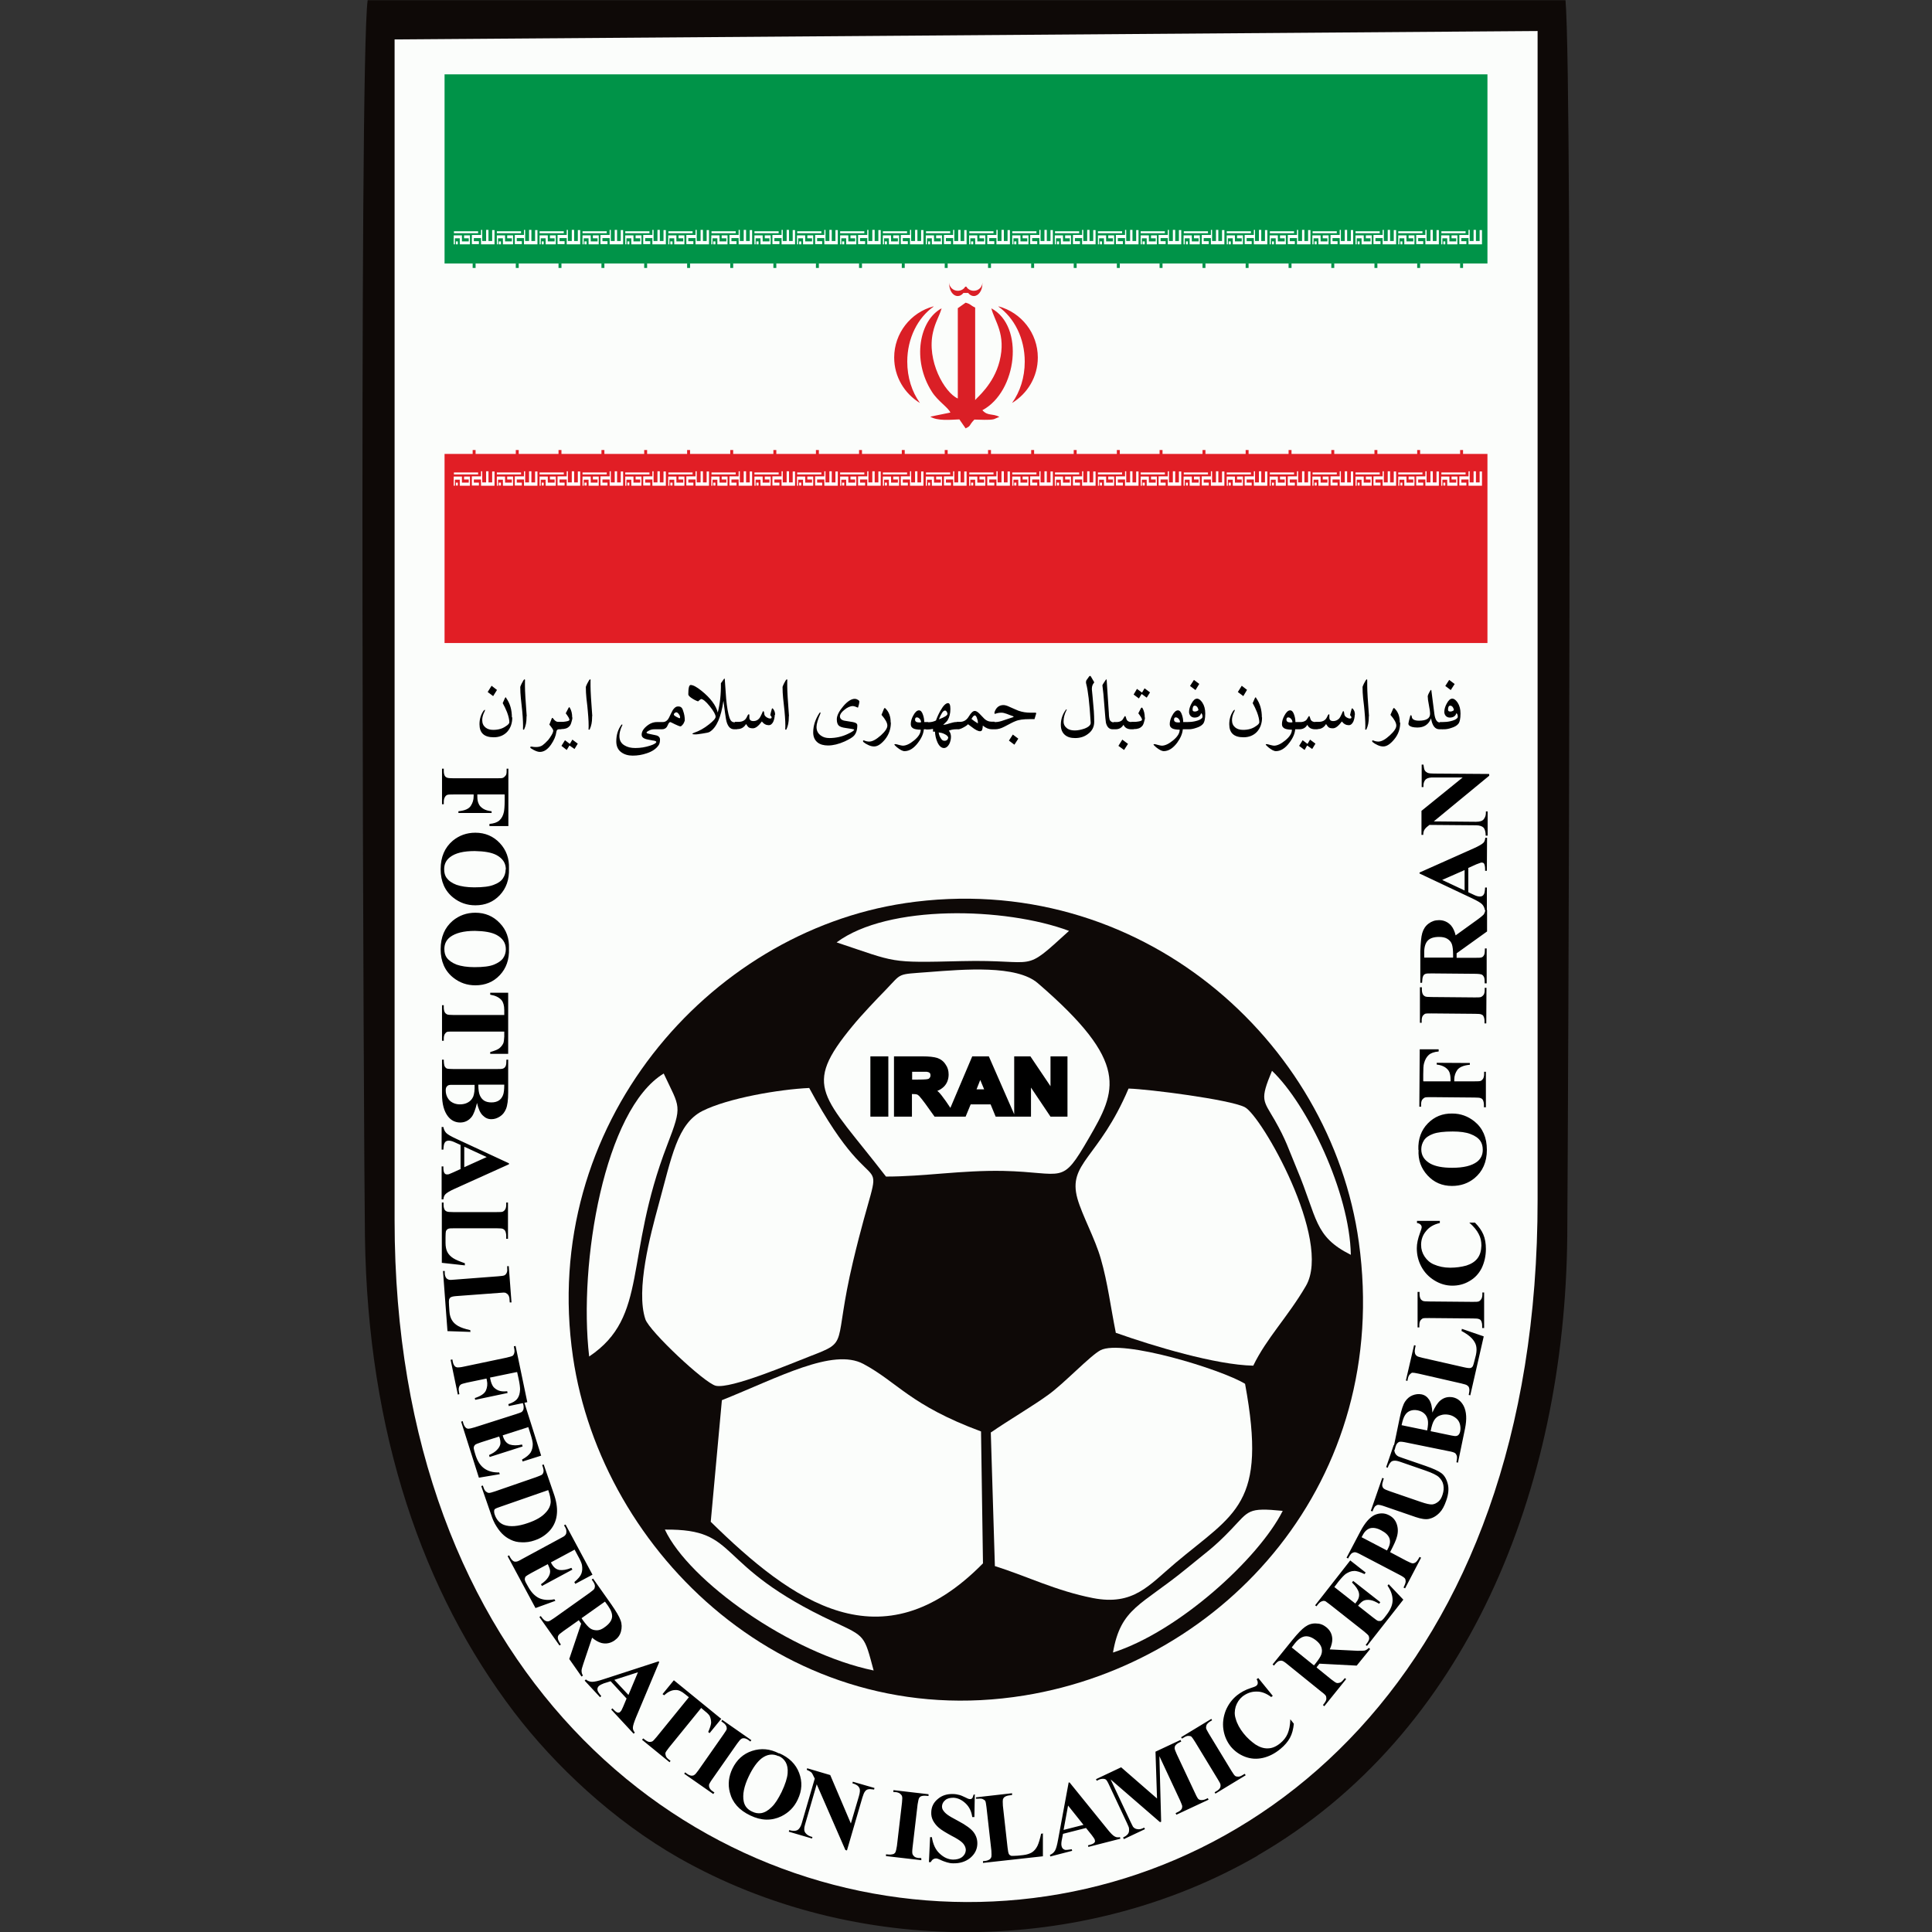 <?xml version="1.0" encoding="utf-8"?>
<svg xmlns="http://www.w3.org/2000/svg" height="99" viewBox="0 0 99 99" width="99">
  <rect x="0" y="0" width="99" height="99" fill="#333333" stroke="none"/>
  <defs>
    <style>.gc{fill:none;}.gc,.gd,.ge,.gf,.gg,.gh,.gi,.gj{stroke-width:0px;}.gd{fill:#da1f26;}.gd,.gf,.gg,.gh,.gi,.gj{fill-rule:evenodd;}.ge{fill:#000;}.gf{fill:#fbfdfb;}.gg{fill:#0e0907;}.gh{fill:#009348;}.gi{fill:#fff;}.gj{fill:#e11e25;}</style>
  </defs>
  <g id="a">
    <rect class="gc" height="99" width="99"/>
  </g>
  <g id="b">
    <g id="c">
      <g id="d">
        <g id="e">
          <path class="gg" d="M64.44,95.08c10.73-6.2,15.75-18.75,15.87-31.74.04-5.19.29-58.96-.09-63.33H18.84c-.46,3.21-.2,59.25-.14,63.33.14,10.13,2.99,18.28,7.64,24.39,2.1,2.76,5.12,5.58,8.44,7.47,9.01,5.12,20.69,5.07,29.66-.11"/>
        </g>
      </g>
      <g id="f">
        <g id="g">
          <path class="gf" d="M20.22,2.02v60.5c-.01,46.04,58.61,47.5,58.57-1.06V1.59s-58.57.43-58.57.43Z"/>
        </g>
      </g>
      <g id="h">
        <g id="i">
          <path class="gg" d="M46.38,46.28c-10.07,1.5-18.75,11.39-17.02,23.25,1.47,10.07,11.04,19.31,23.13,17.35,10.3-1.67,18.83-11.01,17.14-23.23-1.42-10.3-11.23-19.15-23.26-17.37"/>
        </g>
      </g>
      <g id="j">
        <g id="k">
          <path class="gf" d="M36.99,71.76l-.57,6.22c4.17,4.09,8.75,7.42,13.95,2.13l-.1-6.76c-3.64-1.35-4.27-2.52-6.03-3.46-1.56-.83-4.33.69-7.25,1.86"/>
        </g>
      </g>
      <g id="l">
        <g id="m">
          <path class="gf" d="M41.47,55.75c-1.54.07-4.17.52-5.48,1.18-1.29.66-1.57,2.35-2.25,4.83-.41,1.5-1.17,4.34-.67,5.84.2.61,3.04,3.28,3.61,3.41.78.17,3.81-1.12,4.82-1.51,2.07-.8,1.17-.46,2.21-4.85,1.7-7.15,1.56-1.82-2.25-8.91"/>
        </g>
      </g>
      <g id="n">
        <g id="o">
          <path class="gf" d="M50.77,73.39l.21,6.86c1.6.5,3.13,1.27,5.03,1.64,2.07.4,2.86-.65,4.21-1.79,3.06-2.58,4.73-2.97,3.58-9.19-1.2-.74-6.31-2.3-7.41-1.72-.53.28-1.84,1.68-2.67,2.28-.84.61-2,1.28-2.94,1.93"/>
        </g>
      </g>
      <g id="p">
        <g id="q">
          <path class="gf" d="M57.19,68.3c1.92.68,5.1,1.64,7.03,1.68.68-1.41,1.78-2.51,2.7-4.09,1.36-2.35-2.29-8.74-3.14-9.16-.78-.39-4.9-.92-5.95-.95-1.53,3.6-3.13,3.8-2.62,5.64.24.85.91,2.06,1.2,3.09.35,1.21.5,2.46.77,3.8"/>
        </g>
      </g>
      <g id="r">
        <g id="s">
          <path class="gf" d="M45.38,60.29c2,0,3.86-.33,6.03-.29,3.16.07,2.96.78,4.38-1.67,1.43-2.46,2.13-3.87-2.61-7.95-1.09-.94-3.77-.71-5.59-.57-1.67.13-1.34.02-2.21.92-.47.48-1.25,1.3-1.69,1.84-2.63,3.18-1.53,3.52,1.71,7.72"/>
        </g>
      </g>
      <g id="t">
        <g id="u">
          <path class="gf" d="M30.19,69.51c3.07-2.06,1.77-5.05,4-10.84.8-2.08.65-1.88-.18-3.66-3.03,1.84-4.38,9.7-3.82,14.5"/>
        </g>
      </g>
      <g id="v">
        <g id="w">
          <path class="gf" d="M42.87,48.29c3.12,1.04,2.65,1.05,6.4.96,4.01-.1,3.06.68,5.51-1.55-3.27-1.22-9.28-1.37-11.91.59"/>
        </g>
      </g>
      <g id="x">
        <g id="y">
          <path class="gf" d="M44.77,85.61c-.49-1.82-.41-1.74-2.04-2.5-6.3-2.93-4.72-4.77-8.66-4.73,1.23,2.63,6.43,6.34,10.7,7.22"/>
        </g>
      </g>
      <g id="z">
        <g id="aa">
          <path class="gf" d="M57.03,84.68c3.37-1.08,7.46-4.81,8.7-7.26-1.81-.18-1.72-.01-2.64.95-.92.96-1.28,1.17-2.27,1.99-2.35,1.93-3.39,2.01-3.79,4.33"/>
        </g>
      </g>
      <g id="ab">
        <g id="ac">
          <path class="gf" d="M69.22,64.3c-.06-3.2-2.23-7.71-4.04-9.43-.63,1.52-.46,1.49.14,2.53.59,1.04.68,1.41,1.13,2.49,1.07,2.54.87,3.46,2.77,4.41"/>
        </g>
      </g>
      <g id="ad">
        <path class="gh" d="M22.78,3.81h53.44v9.69H22.78V3.81Z"/>
      </g>
      <g id="ae">
        <path class="gj" d="M22.78,23.26h53.44v9.69H22.78v-9.69Z"/>
      </g>
      <g id="af">
        <g id="ag">
          <path class="ge" d="M26.25,36.76c0,.31-.09.55-.26.74-.17.18-.4.28-.69.28-.49,0-.73-.22-.73-.67,0-.26.07-.49.21-.69.03-.03.05-.05.07-.05,0,0,0,0,0,.02s0,.04-.02.07c-.08.15-.12.3-.12.44,0,.17.06.29.17.38.1.08.23.12.39.12.26,0,.47-.06.64-.18.13-.08.19-.15.19-.21,0-.13-.04-.31-.12-.52-.07-.17-.14-.32-.22-.46l.11-.25s.03-.05.04-.05.02,0,.03.04c.2.28.29.61.29.99M25.47,35.35l-.2.32-.28-.21.2-.32.27.21ZM26.98,36.7v.07c0,.23-.04.43-.12.6,0,.02-.02.02-.04.02s-.02-.02-.02-.04c.01-.19,0-.5-.04-.92-.01-.12-.04-.34-.07-.65-.02-.2-.03-.39-.03-.57,0-.03.03-.09.07-.18.07-.14.12-.22.15-.22.02,0,.03.03.02.1,0,.07,0,.15,0,.25,0,.25.03.76.09,1.54M28.76,37.37h-.12c-.07,0-.12.04-.13.13-.03.22-.12.43-.27.65-.18.26-.37.38-.58.38-.11,0-.26-.06-.43-.17-.04-.02-.06-.05-.06-.07,0-.02.02-.03.05-.03,0,0,.02,0,.04,0,.08.02.16.02.22.02.12,0,.23-.03.32-.09.07-.05.17-.14.29-.27.05-.07.11-.14.16-.23.07-.11.1-.2.1-.25,0-.05-.07-.15-.2-.31l.13-.33s.03-.03.05,0c.09.13.18.19.26.19h.17v.37ZM29.33,36.77c0,.07-.02.14-.05.24-.03.11-.07.18-.11.21-.09.1-.23.14-.4.14h-.14v-.37h.14c.06,0,.14,0,.23-.02.12-.02.18-.05.18-.08,0-.07-.07-.18-.19-.34l.14-.27c.03-.05.05-.06.07-.01.08.13.12.3.12.49M29.61,38.1l-.17.28-.26-.18-.14.23-.27-.21.18-.29.25.19.13-.22.28.21ZM30.34,36.7v.07c0,.23-.04.43-.12.6,0,.02-.02.02-.04.02-.02,0-.03-.02-.02-.04.01-.19,0-.5-.04-.92-.01-.12-.03-.34-.07-.65-.02-.2-.03-.39-.03-.57,0-.03.03-.09.07-.18.07-.14.12-.22.15-.22.02,0,.03.03.02.1,0,.07,0,.15,0,.25,0,.25.03.76.09,1.54M33.92,37.37h-.39c-.1,0-.19.02-.28.07-.08.04-.12.07-.12.1s.05.05.16.07c.23.05.35.07.37.08.11.04.16.11.16.2,0,.13-.02.23-.08.31-.12.17-.32.31-.6.4-.23.08-.47.12-.72.12-.23,0-.43-.06-.58-.17-.17-.12-.26-.31-.26-.56,0-.32.08-.59.24-.82.03-.04.04-.05.06-.05,0,0,.01,0,.01.02,0,.02,0,.05-.03.08-.08.18-.12.35-.12.5,0,.22.09.38.27.48.15.09.32.13.55.13.26,0,.5-.04.75-.12.22-.07.32-.14.32-.19,0-.03-.04-.05-.13-.07-.06,0-.15-.03-.28-.05-.23-.04-.34-.12-.34-.25,0-.14.07-.28.23-.42.17-.15.35-.23.56-.23h.24v.37ZM35.09,36.92s-.03.1-.08.18c-.06.07-.1.12-.14.12-.05,0-.14-.04-.29-.11-.14-.07-.22-.11-.23-.11-.03,0-.07.03-.1.09-.01.03-.04.08-.08.16-.06.08-.14.12-.26.12h-.12v-.37h.18c.1,0,.19-.05.26-.14.02-.02.07-.12.15-.29.06-.12.1-.2.13-.23.07-.09.14-.14.23-.14.07,0,.13.01.17.05.03.02.07.08.1.19.05.14.08.29.08.47M34.85,36.76c0-.05-.02-.11-.07-.17-.04-.06-.09-.09-.13-.09-.02,0-.06.02-.08.04-.03.02-.04.05-.04.08,0,.04.09.1.27.18.03.01.05,0,.05-.04M37.78,37.37h-.16c-.22,0-.36-.18-.42-.53-.02-.09-.06-.41-.13-.93-.12.84-.35,1.37-.7,1.59-.04.03-.17.06-.38.09-.19.03-.33.05-.41.04-.06,0-.1-.01-.1-.03,0-.01.03-.03.08-.05.27-.09.52-.23.77-.43.23-.18.34-.31.34-.39,0-.11-.1-.29-.3-.54-.2-.25-.35-.37-.45-.37,0,0-.03.02-.08.06l-.07.06s-.13-.04-.27-.13c-.15-.09-.23-.17-.23-.23,0-.32.04-.48.12-.48.13,0,.31.1.56.3.46.37.74.75.83,1.11.11-.43.17-.93.16-1.5.04-.06.1-.13.15-.21.01-.02.03-.03.03-.03,0,0,.02.01.02.05l.07.99c.04.43.1.76.17.97.05.15.13.23.24.23h.12v.37ZM39.7,36.62c0,.13-.03.25-.07.35-.06.13-.14.19-.24.19-.13,0-.25-.06-.35-.19-.17.23-.32.35-.46.35-.1,0-.18-.02-.23-.06-.03-.03-.07-.08-.12-.16-.1.17-.25.26-.44.26h-.13v-.37h.17c.14,0,.25-.03.33-.1.05-.04.09-.1.13-.19.03-.07.06-.1.08-.1.02,0,.03.01.03.05,0,0,0,.03,0,.06v.06c0,.12.07.18.21.18.12,0,.22-.05.29-.13.05-.06.09-.14.14-.25.03-.09.06-.13.07-.13.02,0,.04.03.05.1,0,.08.03.14.07.17.05.05.11.08.17.1.09.02.14,0,.14-.04,0-.04-.02-.08-.07-.12.02-.09.04-.2.08-.32.01-.04.04-.05.07,0,.06.07.1.17.1.31M40.42,36.7v.07c0,.23-.04.43-.12.6,0,.02-.02.02-.04.02-.02,0-.03-.02-.02-.04.01-.19,0-.5-.04-.92-.01-.12-.04-.34-.07-.65-.02-.2-.03-.39-.03-.57,0-.03.03-.09.07-.18.07-.14.12-.22.15-.22.02,0,.03.03.02.1,0,.07,0,.15,0,.25,0,.25.03.76.09,1.54M44.03,35.97s0,.09-.03.17c-.02.08-.03.12-.04.12,0,0-.04-.01-.1-.04-.06-.02-.11-.04-.15-.04-.14,0-.3.07-.45.2-.15.12-.22.23-.22.33,0,.11.08.19.23.22.08.01.23.04.43.07.16.03.23.08.23.17,0,.23-.06.41-.17.53-.08.09-.24.18-.47.29-.31.14-.6.21-.86.21-.22,0-.4-.05-.53-.15-.15-.12-.23-.29-.23-.52,0-.34.11-.67.31-.98.02-.03.04-.05.05-.05,0,0,.01,0,.01.02,0,0,0,.02,0,.04-.13.3-.2.53-.2.69,0,.19.07.33.22.44.12.09.27.13.44.13.33,0,.65-.07.94-.21.22-.1.33-.18.33-.22,0-.02-.16-.05-.46-.09-.15-.02-.26-.06-.32-.11-.07-.06-.11-.17-.11-.33,0-.19.11-.41.33-.67.22-.26.42-.38.59-.38.04,0,.09.01.14.04.07.03.1.07.1.13M45.65,37.03c0,.32-.1.61-.3.86-.2.24-.38.36-.56.36-.09,0-.18-.02-.29-.07-.11-.05-.19-.1-.26-.16,0-.01-.02-.03-.02-.04,0-.02.01-.04.03-.04,0,0,.01,0,.02,0,.09.04.18.06.27.06.17,0,.36-.11.6-.32.23-.21.33-.37.33-.5,0-.14-.1-.32-.3-.55l.13-.32s.03-.05.06-.02c.19.18.28.42.28.73M47.57,37.37h-.23c-.02.22-.11.44-.3.69-.21.28-.44.43-.69.43-.1,0-.23-.07-.39-.2-.08-.07-.13-.12-.13-.14,0-.01.01-.02.04-.02.04,0,.1.01.19.04.09.02.15.04.2.04.17,0,.36-.09.58-.27.23-.19.34-.37.34-.55-.16,0-.27-.02-.35-.05-.1-.04-.16-.12-.16-.23,0-.14.04-.29.13-.45.09-.17.19-.26.29-.26.09,0,.16.08.21.24.04.12.06.24.06.36h.2v.37ZM47.2,37c-.01-.07-.03-.12-.07-.16-.04-.05-.09-.08-.15-.08s-.09.04-.09.12c0,.09.07.14.21.14.03,0,.07,0,.09-.01M49.16,37.37h-.17c-.12,0-.25.02-.37.07.07.08.11.19.11.31,0,.13-.03.26-.09.38-.07.13-.17.2-.27.2-.13,0-.25-.1-.34-.31-.07-.16-.11-.34-.12-.53h-.1v-.14c-.11.02-.19.03-.26.03h-.1v-.37h.11c.15,0,.28-.03.4-.09.06-.17.14-.35.24-.52.14-.25.27-.37.38-.37.08,0,.12.1.12.3,0,.23-.05.42-.14.57-.03.06-.11.13-.23.24.07,0,.18-.02.32-.07.14-.04.25-.07.33-.07h.18v.37ZM48.55,36.58s-.01-.08-.04-.11c-.02-.04-.05-.06-.09-.06-.09,0-.19.15-.31.45.29-.11.44-.2.44-.28M48.59,37.81c0-.07-.07-.14-.2-.2-.1-.05-.2-.07-.29-.08.01.1.04.19.09.27.06.11.12.16.2.16.04,0,.08,0,.12-.03.05-.03.07-.07.07-.11M50.95,37.37h-.12c-.16,0-.31-.06-.47-.19,0,.1-.02.17-.03.21-.02.06-.06.08-.11.08-.1,0-.24-.07-.43-.22-.14-.11-.22-.16-.23-.16.07,0,.04.05-.11.14-.15.09-.25.13-.3.13h-.12v-.37h.16c.19,0,.34-.09.45-.27.12-.2.22-.29.31-.29.07,0,.15.05.24.14l.26.27c.11.1.23.14.35.14h.16v.37ZM50.11,37.07c0-.06,0-.14-.04-.24-.03-.11-.07-.17-.12-.17s-.1.06-.17.18c.07.06.18.14.33.23M53.1,36.55l-.09.3h-.25c-.32,0-.56.03-.74.11-.09.03-.27.13-.56.28-.17.09-.33.13-.46.13h-.17v-.37h.19c.11,0,.25-.03.44-.1.26-.09.41-.14.45-.15.02,0,.03-.01.03-.02,0,0-.01-.02-.03-.03-.1-.04-.21-.07-.32-.12-.11-.04-.2-.06-.27-.06-.12,0-.22.02-.3.05-.03.01-.05.01-.06,0,0,0,0-.03,0-.07.08-.25.24-.37.46-.37.08,0,.19.03.33.1.22.1.37.16.44.19.2.07.4.1.61.1h.27s.02,0,.02.02h0ZM52.18,37.85l-.2.31-.28-.21.2-.31.28.21ZM56.07,34.97c-.08.09-.12.2-.12.31v.05c.01.11.05.48.1,1.1.01.17.02.36.02.56,0,.26-.11.47-.32.62-.18.14-.4.21-.66.21-.22,0-.39-.05-.52-.16-.14-.12-.21-.29-.21-.52,0-.27.08-.53.25-.76.01-.02.03-.03.03-.03.01,0,.02,0,.02.02,0,0,0,.02-.02.04-.09.18-.14.37-.14.56,0,.16.07.27.19.36.1.07.23.1.39.1.14,0,.3-.03.48-.09.22-.08.34-.19.33-.31-.06-1.01-.14-1.67-.23-1.99-.02-.07-.01-.13.01-.18l.15-.21s.05-.03.07,0l.17.29ZM57.19,37.37h-.18c-.17,0-.29-.12-.34-.34-.01-.06-.04-.31-.07-.75-.04-.57-.08-.96-.11-1.16,0-.02.05-.11.17-.28.01-.02.03-.03.03-.03.01,0,.02.02.02.06l.11,1.67c0,.18.03.29.04.34.04.09.12.14.24.14h.09v.37ZM58.09,37.37h-.12c-.2,0-.33-.08-.4-.23-.1.16-.23.23-.41.23h-.1v-.37h.16c.11,0,.19-.03.26-.08.04-.03.07-.08.11-.15.03-.05.05-.08.06-.08.02,0,.04.04.06.12.03.13.12.19.29.19h.09v.37ZM57.8,38.12l-.2.31-.29-.21.2-.32.28.21ZM58.67,36.77c0,.07-.02.14-.05.24-.03.11-.07.18-.11.21-.09.1-.23.14-.4.14h-.14v-.37h.14c.06,0,.13,0,.23-.02.12-.02.18-.05.18-.09,0-.06-.07-.17-.19-.33l.14-.27s.05-.05.07,0c.08.13.12.3.12.49M58.93,35.48l-.17.27-.26-.19-.14.23-.27-.2.17-.29.26.19.13-.22.28.21ZM60.84,37.37h-.23c-.02.22-.11.44-.29.69-.21.28-.44.43-.69.43-.09,0-.23-.07-.39-.2-.08-.07-.13-.12-.13-.14,0-.01.01-.02.03-.02.04,0,.1.01.19.04.09.02.15.04.2.04.17,0,.36-.09.58-.27.23-.19.34-.37.34-.55-.16,0-.27-.02-.35-.05-.1-.04-.16-.12-.16-.23,0-.14.04-.29.13-.45.09-.17.19-.26.29-.26.09,0,.16.08.21.24.04.12.06.24.06.36h.2v.37ZM60.47,37c-.01-.07-.03-.12-.07-.16-.04-.05-.09-.08-.15-.08s-.09.04-.09.12c0,.09.07.14.21.14.03,0,.07,0,.09-.01M61.76,36.56c0,.27-.04.45-.12.54-.07.08-.18.15-.35.2-.14.05-.27.07-.37.07h-.22v-.37h.13c.13,0,.27-.01.4-.04.18-.04.3-.09.37-.17.01-.01.02-.04.02-.07,0-.08-.02-.13-.07-.18-.04.15-.16.23-.34.23-.08,0-.15-.03-.2-.08-.05-.06-.08-.12-.08-.21,0-.13.04-.27.12-.42.09-.17.18-.26.29-.26.09,0,.18.07.27.2.1.15.15.34.15.56M61.41,36.37s-.02-.09-.06-.14c-.04-.05-.08-.07-.13-.07-.07,0-.11.07-.11.21,0,.06.04.09.11.09.03,0,.07,0,.11-.02.05-.02.08-.04.08-.07M61.45,35.05l-.19.31-.28-.21.2-.31.28.21ZM64.67,36.76c0,.31-.09.55-.26.74-.17.18-.4.28-.69.28-.49,0-.73-.22-.73-.67,0-.26.07-.49.21-.69.03-.03.05-.05.07-.05,0,0,0,0,0,.02s0,.04-.02.07c-.08.15-.12.3-.12.44,0,.17.06.29.17.38.1.08.23.12.4.12.26,0,.47-.06.64-.18.13-.08.19-.15.19-.21,0-.13-.04-.31-.12-.52-.07-.17-.14-.32-.22-.46l.11-.25s.03-.05.04-.05.02,0,.03.04c.2.28.29.61.29.99M63.9,35.35l-.19.32-.28-.21.2-.32.27.21ZM66.6,37.37h-.23c-.02.22-.11.44-.3.69-.21.28-.44.43-.69.43-.1,0-.23-.07-.39-.2-.08-.07-.13-.12-.13-.14,0-.01.01-.02.03-.02.04,0,.1.01.19.04.09.02.15.04.2.04.17,0,.36-.09.58-.27.23-.19.34-.37.34-.55-.16,0-.27-.02-.35-.05-.1-.04-.16-.12-.16-.23,0-.14.04-.29.13-.45.09-.17.19-.26.29-.26.09,0,.16.08.21.24.04.12.06.24.06.36h.2v.37ZM66.23,37c-.01-.07-.03-.12-.07-.16-.04-.05-.09-.08-.15-.08s-.09.04-.09.12c0,.09.07.14.21.14.03,0,.07,0,.09-.01M67.51,37.37h-.12c-.2,0-.33-.08-.4-.23-.09.16-.23.23-.41.23h-.1v-.37h.17c.1,0,.19-.03.26-.08.04-.03.07-.08.11-.15.03-.05.05-.08.06-.08.02,0,.04.04.06.12.03.13.12.19.29.19h.09v.37ZM67.41,38.1l-.17.28-.26-.18-.13.23-.28-.21.18-.29.25.19.13-.22.28.21ZM69.42,36.62c0,.13-.03.25-.07.35-.06.13-.14.19-.24.19-.13,0-.25-.06-.35-.19-.17.23-.32.35-.46.35-.11,0-.18-.02-.23-.06-.03-.03-.07-.08-.12-.16-.1.17-.25.26-.43.26h-.13v-.37h.17c.14,0,.25-.03.33-.1.05-.04.09-.1.13-.19.03-.07.06-.1.08-.1.02,0,.02.01.02.05,0,0,0,.03,0,.06v.06c0,.12.07.18.2.18.12,0,.22-.05.3-.13.05-.06.09-.14.14-.25.03-.09.06-.13.07-.13.03,0,.04.03.05.1,0,.08.03.14.06.17.05.05.11.08.17.1.09.02.14,0,.14-.04,0-.04-.02-.08-.07-.12.02-.09.04-.2.08-.32.01-.04.04-.05.07,0,.07.07.1.17.1.31M70.14,36.7v.07c0,.23-.04.43-.12.6,0,.02-.02.02-.04.02-.02,0-.03-.02-.02-.04.01-.19,0-.5-.04-.92-.01-.12-.03-.34-.07-.65-.02-.2-.03-.39-.03-.57,0-.03.03-.09.07-.18.07-.14.12-.22.15-.22.02,0,.02.03.02.1,0,.07,0,.15,0,.25,0,.25.03.76.09,1.54M71.75,37.03c0,.32-.1.61-.31.86-.2.24-.38.36-.56.36-.09,0-.18-.02-.29-.07-.11-.05-.19-.1-.26-.16,0-.01-.02-.03-.02-.04,0-.02.01-.04.03-.04,0,0,.01,0,.02,0,.09.04.18.06.27.06.17,0,.36-.11.59-.32.23-.21.33-.37.33-.5,0-.14-.1-.32-.3-.55l.14-.32s.03-.05.06-.02c.19.18.28.42.28.73M73.93,37.37h-.17c-.23,0-.37-.19-.43-.56-.12.31-.35.47-.7.47-.1,0-.2-.01-.27-.03-.13-.04-.19-.09-.19-.17,0-.04.03-.16.09-.38,0-.03.02-.05.04-.05.02,0,.03.02.04.06,0,.14.13.22.37.22.38,0,.57-.12.57-.35,0-.1-.02-.25-.06-.45-.04-.2-.06-.35-.06-.45,0-.04.04-.14.13-.29.02-.02.03-.04.04-.04.01,0,.02.02.02.06l.15,1.17c.04.29.13.44.28.44h.14v.37ZM74.84,36.56c0,.27-.04.45-.12.54-.07.08-.18.15-.35.2-.14.05-.27.07-.37.07h-.22v-.37h.13c.13,0,.27-.01.4-.04.18-.04.3-.09.37-.17.01-.01.02-.04.02-.07,0-.08-.02-.13-.07-.18-.04.15-.16.23-.34.23-.08,0-.15-.03-.2-.08-.05-.06-.08-.12-.08-.21,0-.13.04-.27.12-.42.09-.17.18-.26.29-.26.09,0,.18.07.27.2.1.15.15.34.15.56M74.5,36.37s-.02-.09-.06-.14c-.04-.05-.08-.07-.13-.07-.07,0-.11.07-.11.21,0,.06.04.09.11.09.03,0,.07,0,.11-.02.05-.02.08-.04.08-.07M74.54,35.05l-.2.31-.28-.21.2-.31.28.21Z"/>
        </g>
      </g>
      <g id="ah">
        <path class="ge" d="M44.76,54.29h.62v2.79h-.62v-2.79ZM45.96,57.07v-2.79h1.3c.32,0,.56.02.71.07.15.05.27.14.36.27.09.13.13.27.13.44,0,.21-.07.38-.2.52-.14.14-.34.22-.6.26.13.07.24.15.33.23.08.09.2.24.35.45l.37.54h-.74l-.44-.61c-.16-.22-.27-.35-.33-.41-.06-.06-.12-.1-.18-.12-.07-.02-.17-.03-.32-.03h-.12v1.16h-.62ZM46.58,55.47h.46c.29,0,.48-.01.55-.04.07-.02.13-.06.17-.12.04-.06.07-.13.07-.21,0-.09-.03-.17-.08-.23-.06-.05-.13-.09-.23-.11-.05,0-.2,0-.45,0h-.48v.71ZM51.78,57.07h-.66l-.26-.63h-1.22l-.26.63h-.65l1.18-2.79h.65l1.22,2.79ZM50.65,55.97l-.42-1.03-.41,1.03h.83ZM52.1,57.07v-2.79h.6l1.25,1.87v-1.87h.57v2.79h-.62l-1.23-1.83v1.83h-.57Z"/>
      </g>
      <g id="ai">
        <g id="aj">
          <path class="ge" d="M54.68,57.22h-.85l-1-1.49v1.49h-1.81l-.26-.63h-1.02l-.26.63h-1.59l-.48-.67c-.12-.16-.25-.33-.31-.39-.05-.05-.09-.07-.12-.08s-.11-.02-.25-.02v1.16h-.92v-3.09h1.45c.35,0,.6.03.76.08.18.06.33.17.43.33.11.15.16.32.16.52,0,.24-.08.46-.24.62-.09.09-.21.17-.34.22.02.02.05.04.07.06.09.09.2.23.37.47l.23.34,1.12-2.64h.85l1.3,2.97v-2.97h.83l1.03,1.53v-1.53h.87v3.09ZM53.99,56.92h.39v-2.49h-.27v1.72l-.28.08-1.21-1.8h-.36v2.49h.27v-1.68l.28-.08,1.19,1.77ZM51.22,56.92h.33l-1.09-2.49h-.45l-1.06,2.49h.32l.26-.63h1.42l.26.63ZM48.04,56.92h.38l-.21-.31c-.16-.22-.26-.36-.33-.43-.07-.07-.17-.14-.29-.21l.05-.28c.23-.03.4-.1.51-.21.1-.11.16-.25.16-.41,0-.14-.03-.25-.11-.35-.07-.1-.16-.17-.28-.21-.12-.04-.34-.06-.66-.06h-1.15v2.49h.32v-1.16h.27c.15,0,.26.01.36.04.09.03.16.07.25.15.06.06.15.17.34.43l.4.55ZM45.52,57.22h-.92v-3.09h.92v3.09ZM44.91,56.92h.32v-2.49h-.32v2.49ZM50.88,56.12h-1.28l.49-1.24h.28s.51,1.24.51,1.24ZM50.04,55.82h.39l-.2-.48-.19.48ZM47.03,55.62h-.61v-1.01h.63c.25,0,.41,0,.46,0,.14.02.24.07.33.15.09.09.13.2.13.34,0,.11-.03.21-.09.3-.05.08-.14.14-.25.17-.06.02-.18.04-.6.04ZM46.73,55.32h.31c.39,0,.49-.02.51-.03.03,0,.07-.03.09-.06.03-.04.04-.07.04-.12,0-.08-.02-.11-.04-.13-.03-.03-.08-.05-.15-.06-.04,0-.19,0-.42,0h-.33v.41Z"/>
        </g>
      </g>
      <g id="ak">
        <g id="al">
          <path class="ge" d="M25.85,40.71h-1.39s0,.1,0,.1c0,.16.02.28.07.38.04.1.12.18.23.25.11.07.25.11.43.13v.09h-1.7v-.09c.32-.03.53-.12.63-.27.1-.15.15-.31.15-.49v-.1h-1.04c-.17,0-.28,0-.33.03-.04.02-.08.06-.11.12-.03.06-.05.13-.05.23v.12h-.09v-1.82h.09v.12c0,.1.02.18.05.24.02.04.06.08.12.1.04.02.15.03.32.03h2.23c.17,0,.28,0,.33-.03.04-.02.08-.06.12-.11s.05-.13.05-.23v-.12h.09v2.94s-.97,0-.97,0v-.11c.23-.02.4-.08.51-.18.11-.1.19-.24.23-.43.02-.1.04-.29.04-.57v-.32ZM26.08,44.51c.02.56-.14,1.01-.47,1.36-.33.35-.75.52-1.25.52-.43,0-.8-.13-1.13-.39-.43-.34-.65-.83-.65-1.46,0-.63.21-1.11.62-1.46.33-.27.71-.41,1.16-.41.5,0,.92.18,1.25.53.33.35.49.79.47,1.3M25.92,44.55c0-.32-.16-.56-.47-.73-.26-.14-.63-.2-1.12-.21-.58,0-1,.1-1.28.32-.19.15-.29.35-.29.61,0,.18.04.33.12.44.11.15.27.27.51.36.23.08.54.13.91.13.45,0,.78-.04,1-.13.22-.08.38-.19.47-.33.09-.13.14-.29.14-.46M26.08,48.61c.02.56-.14,1.01-.47,1.36-.33.35-.75.52-1.25.52-.43,0-.8-.13-1.13-.39-.43-.34-.65-.83-.65-1.46,0-.63.21-1.11.62-1.46.33-.27.71-.41,1.16-.41.5,0,.92.18,1.25.53.34.35.49.79.47,1.3M25.92,48.64c0-.32-.16-.56-.47-.73-.26-.14-.63-.2-1.11-.21-.58,0-1,.11-1.28.32-.19.15-.29.35-.29.61,0,.18.04.33.12.44.11.15.28.27.51.36.23.08.54.13.91.13.45,0,.78-.04,1-.13.22-.09.38-.2.47-.33.09-.13.14-.29.14-.46M26.03,54h-.91v-.09c.21-.06.36-.12.45-.18.09-.07.17-.16.22-.27.03-.07.04-.18.05-.34v-.26h-2.61c-.17,0-.28,0-.33.02-.04.02-.08.06-.11.11-.03.06-.05.13-.05.23v.11h-.09v-1.82h.09v.12c0,.1.02.18.05.24.02.04.06.08.12.11.04.02.14.03.32.03h2.61s0-.25,0-.25c0-.23-.05-.4-.14-.51-.13-.15-.33-.24-.58-.28v-.1s.92,0,.92,0v3.13ZM24.44,56.53c-.08.33-.17.57-.27.7-.15.19-.35.29-.59.29-.25,0-.47-.11-.63-.32-.2-.26-.3-.64-.3-1.13v-1.77h.09c0,.16.02.27.04.33.03.06.07.1.11.12s.16.03.35.03h2.2c.18,0,.3,0,.35-.03.05-.02.09-.06.12-.12.03-.06.04-.17.04-.33h.09v1.67c0,.4-.04.68-.11.85-.07.17-.17.3-.31.39s-.28.14-.44.14c-.17,0-.31-.06-.44-.19-.13-.12-.23-.34-.3-.65M24.51,55.59c0,.25.03.43.08.54.05.12.13.21.22.27.1.06.22.09.37.09s.27-.03.37-.09c.1-.06.17-.15.22-.27.05-.11.07-.3.07-.55h-1.33ZM24.31,55.59h-1.08s-.12,0-.12,0c-.09,0-.16.02-.2.07-.05.05-.07.11-.07.21,0,.14.03.26.09.37.06.11.14.2.26.26.11.06.24.09.37.09.16,0,.3-.03.42-.1.13-.07.21-.17.27-.3.05-.13.08-.33.07-.6M23.6,59.89v-1.22s-.33-.15-.33-.15c-.11-.05-.2-.07-.28-.07-.1,0-.17.04-.21.12-.03.05-.05.16-.06.34h-.09v-1.16h.09c.02.12.07.23.15.31.08.08.26.18.52.3l2.69,1.25v.05l-2.77,1.25c-.27.12-.43.22-.5.3-.05.06-.08.14-.09.25h-.09v-1.69h.09v.07c0,.13.02.23.06.28.03.04.07.06.12.06.03,0,.06,0,.1-.01.01,0,.08-.03.19-.08l.42-.19ZM23.79,59.81l1.15-.52-1.15-.53v1.05ZM23.82,64.84l-1.18-.13v-3.09h.09v.12c0,.1.02.18.05.24.02.04.06.08.12.1.04.02.15.03.32.03h2.23c.17,0,.28,0,.33-.03.04-.02.08-.06.11-.11.03-.06.05-.13.05-.23v-.12h.09v1.86h-.09v-.15c0-.1-.02-.18-.05-.25-.02-.04-.06-.08-.12-.11-.04-.02-.14-.03-.32-.03h-2.16c-.17,0-.28,0-.33.03-.05.02-.08.06-.11.12-.01.04-.02.15-.02.31v.29c0,.18.03.34.09.46.06.12.16.23.3.32.14.09.34.17.6.26v.11ZM24.12,68.25l-1.19-.04-.23-3.08h.09s0,.11,0,.11c0,.1.03.18.07.24.03.04.07.07.13.09.04.02.15.02.32,0l2.22-.17c.17-.01.28-.03.32-.05.04-.02.08-.06.11-.12.03-.06.04-.14.03-.23v-.12s.08,0,.08,0l.14,1.86h-.09s-.01-.15-.01-.15c0-.1-.03-.18-.07-.24-.03-.04-.07-.07-.13-.1-.04-.02-.15-.02-.32,0l-2.15.16c-.17.01-.28.03-.33.06-.05.02-.08.07-.1.13-.01.04-.01.15,0,.31l.02.29c.01.18.06.34.13.45.07.12.18.22.32.3.14.08.35.15.62.21v.11ZM26.47,70.31l-1.36.28.02.1c.03.15.08.27.14.36.07.09.16.15.27.2.12.05.27.06.45.04l.02.09-1.66.35-.02-.09c.31-.1.5-.23.57-.39.07-.16.09-.33.05-.51l-.02-.1-1.01.21c-.17.04-.28.07-.31.1-.04.03-.07.07-.09.14s-.02.14,0,.24l.02.11-.08.02-.37-1.78.09-.02.02.11c.02.1.05.17.1.23.03.04.08.06.14.07.04,0,.15,0,.32-.04l2.19-.46c.17-.04.27-.07.31-.09.04-.03.07-.07.09-.14.02-.06.02-.14,0-.24l-.02-.11.09-.02.6,2.88-.95.2-.02-.1c.22-.07.37-.16.46-.28.09-.12.13-.27.14-.47,0-.11-.02-.3-.08-.57l-.07-.32ZM27.07,73.13l-1.31.42.02.07c.07.21.18.34.34.4.16.05.37.06.63,0l.03.1-1.69.54-.03-.1c.18-.08.32-.17.41-.27.1-.1.15-.2.17-.3.01-.1,0-.22-.06-.38l-.91.29c-.18.06-.28.1-.32.13-.03.03-.06.07-.07.12-.01.05,0,.12.03.22l.06.2c.1.31.25.54.45.68.2.14.45.21.76.2l.03.09-1.07.18-.91-2.87.08-.03.03.11c.03.1.07.17.12.22.04.04.08.06.15.06.04,0,.15-.02.31-.07l2.13-.68c.15-.05.24-.08.27-.1.05-.03.08-.08.1-.13.02-.08.02-.17-.01-.28l-.04-.11.08-.03.88,2.78-.95.3-.03-.1c.22-.12.36-.24.44-.36.07-.12.11-.26.11-.43,0-.1-.04-.28-.12-.53l-.11-.35ZM24.66,76.15l.08-.03.04.11c.03.09.07.16.12.2.05.04.1.07.16.07.04,0,.14-.02.31-.08l2.11-.73c.16-.06.26-.1.3-.13.03-.03.06-.08.07-.14.01-.07,0-.14-.03-.24l-.04-.11.08-.03.51,1.48c.14.39.19.73.17,1.01-.02.34-.14.63-.34.87-.21.24-.47.42-.8.53-.22.08-.44.11-.66.1-.22,0-.41-.05-.57-.13-.17-.08-.31-.18-.44-.31-.13-.13-.25-.3-.37-.51-.05-.09-.12-.24-.19-.46l-.51-1.47ZM28.11,76.35l-2.5.87c-.13.04-.21.08-.24.1-.03.02-.04.05-.05.09,0,.05,0,.12.03.2.09.27.26.45.48.53.31.11.72.08,1.23-.1.41-.14.72-.32.91-.54.16-.17.24-.35.25-.54,0-.13-.03-.34-.13-.61M29.44,79.41l-1.21.65.03.06c.11.2.24.3.41.33.17.02.37-.01.61-.11l.05.09-1.56.84-.05-.09c.16-.11.28-.22.36-.34.08-.12.11-.22.11-.32,0-.1-.05-.22-.12-.37l-.84.45c-.16.09-.26.15-.29.18-.03.03-.04.08-.05.13,0,.05.02.12.07.21l.1.18c.16.29.34.48.56.59.22.1.48.12.79.06l.05.08-1.02.37-1.43-2.66.08-.04.05.1c.05.09.1.15.16.19.04.03.09.04.16.03.04,0,.14-.04.29-.13l1.96-1.06c.14-.07.22-.12.24-.15.04-.04.07-.09.07-.15.01-.08,0-.17-.06-.27l-.06-.1.08-.04,1.38,2.57-.88.47-.05-.09c.19-.16.31-.3.36-.43s.06-.28.03-.45c-.02-.1-.09-.26-.22-.49l-.17-.32ZM29.65,83.03l-.78.55c-.15.11-.24.18-.26.23-.03.05-.03.1-.02.17.01.06.06.16.15.29l-.07.05-1.03-1.46.07-.05c.09.13.17.21.23.24.06.03.11.04.16.03.05,0,.15-.07.3-.17l1.8-1.28c.15-.11.24-.18.26-.23.02-.05.03-.1.02-.17-.01-.06-.06-.16-.16-.29l.07-.05.94,1.33c.24.35.4.61.47.81.07.19.07.38.02.57-.05.19-.16.34-.33.46-.2.14-.43.19-.67.13-.15-.04-.31-.13-.48-.27l-.45,1.34c-.06.18-.09.29-.09.35,0,.09.02.17.07.25l-.07.05-.63-.9.61-1.81-.13-.19ZM31,82.07l-1.2.85.08.12c.14.19.26.33.36.4.1.07.22.1.35.1.13,0,.27-.06.41-.17.21-.15.33-.31.36-.48.03-.17-.04-.37-.2-.6l-.16-.22ZM32.12,87.05l-.83-.9-.35.11c-.11.04-.2.09-.25.13-.07.07-.09.14-.07.23.01.05.07.15.19.29l-.06.06-.79-.85.06-.06c.1.08.21.12.32.12.12,0,.31-.04.58-.13l2.83-.92.03.04-1.18,2.81c-.11.27-.17.45-.17.56,0,.08.03.16.1.24l-.06.06-1.15-1.24.06-.06.05.05c.09.1.17.16.23.17.04,0,.09,0,.12-.04.02-.02.04-.05.06-.07,0-.01.04-.07.09-.19l.18-.43ZM32.2,86.86l.49-1.17-1.21.39.72.77ZM36.94,88.1l-.58.71-.07-.06c.09-.2.14-.36.15-.47,0-.11-.02-.23-.07-.34-.03-.06-.11-.15-.24-.25l-.2-.17-1.65,2.03c-.11.14-.17.23-.18.27-.01.04,0,.1.02.16.02.06.07.12.15.18l.09.07-.05.07-1.41-1.15.06-.07.09.07c.08.06.15.1.22.11.05,0,.1,0,.16-.03.04-.02.11-.1.22-.23l1.65-2.03-.2-.16c-.18-.15-.34-.22-.49-.21-.2,0-.39.1-.58.27l-.08-.06.58-.71,2.43,1.98ZM36.6,91.86l-.05.07-1.49-1.04.05-.07.09.07c.08.06.16.09.23.1.05,0,.1,0,.15-.04.04-.02.11-.1.21-.24l1.28-1.83c.1-.14.16-.24.17-.28,0-.05,0-.1-.03-.16-.03-.06-.08-.12-.16-.17l-.09-.07.05-.07,1.49,1.04-.05.07-.09-.07c-.08-.06-.16-.09-.23-.1-.05,0-.1,0-.15.04-.04.02-.11.1-.21.24l-1.28,1.83c-.1.14-.15.24-.16.28,0,.05,0,.1.03.16s.08.12.16.17l.1.07ZM39.93,89.84c.51.22.85.56,1.02,1.01.17.45.15.9-.07,1.36-.18.39-.46.67-.84.86-.5.24-1.03.23-1.59-.04-.57-.27-.92-.66-1.05-1.18-.11-.41-.06-.82.13-1.22.22-.45.55-.76,1.01-.91.46-.15.92-.11,1.38.13M39.89,89.99c-.29-.14-.58-.1-.86.11-.23.18-.45.48-.66.92-.25.52-.33.95-.26,1.29.05.24.19.41.43.52.16.08.31.1.46.08.18-.03.36-.13.54-.31.18-.17.34-.43.51-.77.19-.4.29-.72.31-.96.02-.24-.02-.43-.1-.57-.08-.14-.2-.25-.36-.32M42.54,90.95l1.06,2.49.41-1.39c.06-.2.07-.34.03-.42-.05-.12-.17-.2-.36-.25l.02-.08,1.11.32-.02.08c-.15-.02-.25-.03-.31-.01-.06.01-.11.05-.15.1-.05.06-.09.16-.14.32l-.79,2.71-.08-.02-1.47-3.37-.6,2.07c-.06.19-.05.33.02.42s.16.15.28.19l.08.02-.02.08-1.19-.35.02-.08c.19.05.32.05.42,0,.09-.05.17-.17.22-.34l.67-2.3-.05-.1c-.05-.11-.09-.19-.14-.23-.05-.04-.12-.08-.22-.12l.02-.08,1.19.35ZM47.21,95.23v.09s-1.81-.21-1.81-.21v-.09s.12.01.12.01c.1.01.18,0,.25-.02.05-.02.09-.05.12-.11.02-.04.04-.14.07-.31l.26-2.22c.02-.17.02-.28,0-.33-.01-.04-.05-.09-.1-.13-.05-.04-.13-.07-.23-.08h-.11s0-.1,0-.1l1.8.21v.09s-.12-.01-.12-.01c-.1-.01-.18,0-.25.02-.05.02-.09.05-.12.11-.02.04-.04.14-.07.31l-.26,2.22c-.02.17-.02.28,0,.33.02.05.05.09.1.13s.13.06.22.07h.11ZM49.95,91.98l-.02,1.13h-.11c-.04-.29-.15-.52-.34-.7-.19-.18-.4-.28-.62-.29-.17,0-.32.03-.42.12-.11.09-.16.19-.17.31,0,.07.01.14.05.2.05.08.12.16.23.24.08.06.26.17.55.32.4.21.67.41.8.59.13.18.19.38.18.6-.01.28-.14.52-.37.71-.24.19-.53.28-.88.27-.11,0-.21-.02-.31-.05-.1-.03-.22-.07-.36-.14-.08-.04-.15-.06-.2-.06-.05,0-.09.01-.14.04-.05.03-.09.08-.13.15h-.09s.06-1.28.06-1.28h.09c.06.37.19.65.4.84.21.2.43.3.68.31.19,0,.35-.04.47-.13.12-.1.18-.21.19-.35,0-.08-.02-.16-.06-.23-.04-.08-.1-.15-.19-.22-.09-.07-.24-.17-.46-.28-.31-.17-.53-.3-.67-.42-.13-.11-.23-.24-.3-.37-.07-.14-.1-.28-.09-.44.01-.27.12-.49.34-.67.21-.18.47-.26.78-.25.11,0,.22.02.33.05.08.02.18.07.29.12.11.06.19.09.24.09.04,0,.08,0,.11-.04.03-.02.05-.09.08-.19h.08ZM53.44,93.93v1.19s-3.07.34-3.07.34v-.09s.1-.01.1-.01c.1-.01.18-.04.24-.08.04-.03.07-.07.09-.13.01-.04.01-.15,0-.32l-.25-2.22c-.02-.17-.04-.28-.06-.32s-.07-.07-.13-.1c-.06-.03-.14-.03-.24-.02h-.11s0-.07,0-.07l1.85-.21v.09s-.14.02-.14.02c-.1.01-.18.04-.24.08-.04.03-.07.07-.09.13-.01.04-.01.15,0,.32l.24,2.15c.02.17.04.28.07.33.02.04.07.07.13.09.04,0,.15,0,.31-.01l.29-.03c.18-.02.33-.07.45-.14.12-.08.21-.19.28-.33.07-.15.13-.35.19-.63h.11ZM55.65,93.67l-1.18.3-.07.36c-.02.12-.02.21,0,.28.02.09.08.15.17.18.05.01.17,0,.35-.03l.02.08-1.12.29-.02-.08c.12-.05.2-.12.26-.22.06-.1.11-.29.16-.57l.54-2.92h.05s1.91,2.36,1.91,2.36c.18.23.32.37.41.41.07.04.16.05.26.03l.02.08-1.64.42-.02-.08.07-.02c.13-.03.22-.07.26-.12.03-.03.04-.08.02-.13,0-.03-.02-.06-.04-.09,0-.01-.05-.07-.12-.17l-.29-.36ZM55.52,93.51l-.79-.99-.23,1.25,1.02-.26ZM59.29,92.19l-.08-2.43,1.28-.6.04.08-.1.05c-.09.04-.16.1-.2.15-.03.04-.04.09-.04.15,0,.04.04.14.11.3l.95,2.02c.07.16.13.25.16.28.04.03.09.05.15.05.07,0,.14-.01.23-.05l.1-.05.04.08-1.65.77-.04-.08.1-.05c.09-.04.16-.09.2-.15.03-.04.04-.09.04-.15,0-.04-.04-.14-.11-.3l-1.06-2.27.09,3.36-.06.02-2.53-2.19,1.01,2.15c.07.15.12.24.14.28.06.07.13.11.22.12.09.02.21,0,.35-.08l.04.08-1.08.51-.04-.08.03-.02c.07-.03.13-.07.18-.12.05-.05.08-.11.09-.16.01-.05.01-.12,0-.2,0-.02-.04-.1-.1-.24l-.91-1.94c-.07-.16-.13-.25-.16-.28-.03-.03-.09-.05-.15-.05-.07,0-.15.01-.23.05l-.1.05-.04-.08,1.29-.61,1.84,1.6ZM63.79,90.9l.04.07-1.55.94-.04-.07.1-.06c.09-.05.15-.11.18-.17.02-.04.03-.1.02-.16,0-.04-.05-.14-.14-.28l-1.16-1.91c-.09-.15-.16-.24-.19-.27-.04-.03-.09-.04-.16-.04-.07,0-.14.03-.22.08l-.1.06-.05-.07,1.55-.94.04.07-.1.06c-.08.05-.14.11-.18.17-.02.04-.03.1-.03.16,0,.04.05.14.14.29l1.16,1.91c.09.15.16.24.19.26.04.03.09.04.16.04.07,0,.14-.03.22-.08l.1-.06ZM64.48,85.99l.74.91-.08.06c-.25-.19-.51-.29-.77-.28-.26,0-.49.09-.7.25-.17.14-.28.31-.35.52-.06.21-.07.41,0,.62.07.26.21.51.4.75.19.24.4.42.61.57.22.14.43.21.64.2.21,0,.42-.09.63-.26.17-.14.3-.3.38-.49.08-.19.13-.43.14-.74l.18.23c-.03.28-.09.52-.2.72-.11.2-.27.39-.49.57-.29.24-.59.39-.9.46-.32.07-.62.05-.91-.06-.29-.11-.54-.29-.73-.52-.2-.25-.33-.54-.38-.88-.05-.33,0-.66.12-.97.13-.31.32-.57.58-.78.19-.15.42-.28.7-.37.16-.05.26-.09.29-.12.04-.03.07-.08.07-.14,0-.06-.01-.12-.06-.19l.08-.06ZM67.47,85.45l.74.6c.14.11.24.18.29.19.05.01.11,0,.17-.02s.14-.1.24-.23l.07.05-1.12,1.39-.07-.06c.1-.12.16-.22.17-.28.01-.06,0-.12-.01-.17-.02-.05-.1-.13-.25-.24l-1.72-1.39c-.14-.12-.24-.18-.29-.19-.05-.01-.11,0-.17.02-.06.03-.14.1-.24.23l-.07-.06,1.02-1.26c.27-.33.48-.55.65-.67.17-.12.35-.18.55-.17.2,0,.37.06.53.19.2.16.3.36.31.61,0,.16-.04.33-.13.53l1.42.07c.18,0,.31,0,.36-.01.08-.02.16-.07.22-.14l.07.06-.69.85-1.91-.1-.14.18ZM66.18,84.41l1.15.93.09-.11c.15-.19.25-.34.29-.46.04-.12.04-.24,0-.36-.04-.12-.13-.24-.27-.35-.2-.16-.39-.23-.56-.21s-.35.14-.52.35l-.17.22ZM68.37,81.32l1.08.85.04-.06c.14-.17.18-.34.14-.5-.04-.16-.16-.33-.35-.52l.06-.08,1.39,1.09-.06.08c-.17-.1-.32-.17-.45-.19-.14-.02-.25-.01-.34.03-.09.04-.18.13-.29.26l.75.59c.15.12.24.18.28.19s.09,0,.14,0c.05-.02.1-.07.16-.14l.13-.17c.2-.26.31-.51.31-.75,0-.24-.08-.49-.26-.75l.06-.07.75.79-1.86,2.37-.07-.05.07-.09c.06-.08.1-.16.11-.22,0-.05,0-.1-.03-.16-.02-.04-.1-.11-.23-.22l-1.75-1.38c-.12-.09-.2-.15-.23-.17-.06-.02-.11-.03-.17,0-.08.02-.15.08-.22.17l-.07.09-.07-.05,1.8-2.3.79.62-.06.08c-.22-.11-.41-.17-.54-.16-.14,0-.28.06-.42.15-.08.06-.21.19-.37.39l-.22.29ZM71.24,79.54l.83.44c.16.08.27.13.32.13.05,0,.11-.02.16-.06.05-.04.12-.13.19-.27l.08.04-.82,1.57-.08-.04c.07-.14.11-.25.11-.31,0-.06-.01-.12-.04-.16-.03-.04-.13-.11-.29-.19l-1.95-1.02c-.16-.09-.27-.13-.32-.13-.05,0-.11.02-.16.05-.05.04-.12.13-.19.27l-.08-.04.71-1.35c.23-.44.48-.72.73-.84.26-.11.5-.11.73.01.2.1.33.25.4.45.07.2.08.42.01.66-.04.17-.16.42-.34.77M69.77,78.77l1.3.68s.05-.08.06-.11c.1-.19.12-.36.07-.51-.06-.16-.19-.29-.42-.41-.22-.12-.41-.15-.57-.11-.16.05-.29.17-.39.37l-.05.09ZM70.24,77.43l.59-1.7.08.03-.03.09c-.04.13-.06.22-.05.28.01.06.03.1.07.14.04.04.15.09.33.15l1.57.54c.29.1.48.14.59.13.11-.01.21-.06.31-.14.1-.08.17-.2.22-.36.06-.18.07-.34.04-.5s-.11-.28-.22-.39-.34-.22-.68-.34l-1.3-.45c-.14-.05-.25-.07-.32-.06-.07,0-.13.03-.17.07-.06.06-.12.16-.16.29l-.08-.03.39-1.14.08.03-.02.07c-.03.09-.04.17-.02.25.02.07.06.14.12.19.04.04.13.08.26.12l1.22.42c.37.13.64.25.79.36.15.11.26.28.33.53s.05.54-.07.88c-.1.29-.21.49-.34.62-.17.18-.36.28-.54.32s-.41,0-.68-.09l-1.57-.54c-.19-.07-.31-.09-.36-.09-.05,0-.1.03-.15.07-.04.04-.09.13-.14.27l-.08-.03ZM73.39,72.4c.14-.31.28-.52.41-.63.19-.16.4-.21.64-.17.25.05.43.2.56.44.15.3.17.68.07,1.17l-.36,1.74-.08-.02c.03-.16.04-.27.02-.33-.02-.06-.05-.11-.09-.14s-.15-.07-.33-.1l-2.16-.44c-.18-.04-.3-.05-.35-.04-.05.01-.1.05-.14.1-.04.05-.08.16-.11.31l-.08-.02.34-1.64c.08-.39.17-.66.27-.81.1-.15.23-.26.38-.32s.31-.08.46-.05c.16.03.29.12.39.27.1.15.16.38.17.7M73.13,73.3c.05-.24.06-.42.03-.55-.03-.12-.08-.23-.17-.31-.08-.08-.2-.14-.34-.17-.15-.03-.27-.02-.38.02-.11.04-.2.11-.27.22-.07.1-.13.28-.18.52l1.31.27ZM73.32,73.34l1.06.22.12.02c.09.02.16,0,.21-.03.05-.04.09-.1.11-.19.03-.13.02-.26-.01-.38-.03-.12-.1-.23-.2-.31s-.21-.14-.35-.17c-.15-.03-.3-.03-.44.02-.14.04-.24.12-.32.24s-.14.31-.19.57M74.9,68.09l1.13.39-.69,3.02-.08-.02.02-.11c.02-.1.02-.18,0-.25-.01-.05-.04-.09-.1-.13-.03-.03-.13-.06-.3-.1l-2.18-.5c-.17-.04-.28-.05-.32-.05-.05,0-.09.04-.14.09-.05.05-.08.12-.1.22l-.02.11-.08-.02.42-1.81.08.02-.03.15c-.02.1-.02.18,0,.25.01.05.04.09.09.13.03.03.13.06.3.1l2.11.48c.17.04.28.05.33.04.05,0,.09-.04.13-.09.02-.04.05-.14.09-.3l.07-.28c.04-.18.04-.34.01-.47-.03-.13-.11-.26-.22-.38-.11-.12-.29-.25-.53-.38l.02-.11ZM75.96,66.23h.09v1.82h-.1v-.12c0-.1-.02-.18-.05-.24-.02-.05-.06-.08-.12-.1-.04-.02-.14-.03-.32-.03l-2.23-.02c-.17,0-.28,0-.33.02-.04.02-.08.06-.12.11-.03.06-.05.13-.05.23v.12h-.09v-1.82s.1,0,.1,0v.11c0,.1.02.18.05.24.02.04.06.08.12.11.04.02.15.03.32.03l2.23.02c.17,0,.28,0,.33-.03.04-.02.08-.06.12-.12.03-.06.05-.13.05-.23v-.11ZM72.61,62.56h1.17s0,.11,0,.11c-.31.07-.55.21-.71.42-.17.2-.25.44-.25.7,0,.22.06.42.18.6.12.18.28.32.47.4.25.11.53.17.84.17.3,0,.58-.04.83-.11.25-.08.44-.2.57-.37.13-.17.19-.38.2-.65,0-.22-.04-.42-.14-.6-.09-.18-.25-.38-.48-.58h.29c.2.2.34.4.43.61.09.21.13.46.13.74,0,.37-.08.7-.22.99-.15.29-.36.51-.63.66-.27.16-.56.23-.87.23-.32,0-.63-.09-.92-.27-.29-.18-.51-.41-.67-.71-.16-.3-.23-.61-.23-.94,0-.24.06-.5.16-.77.06-.16.09-.26.09-.3,0-.06-.02-.1-.06-.14-.04-.04-.1-.07-.18-.08v-.1ZM72.68,58.92c-.02-.56.15-1.01.48-1.35.34-.35.76-.52,1.26-.51.43,0,.8.14,1.13.4.43.35.64.83.64,1.46,0,.63-.22,1.11-.63,1.45-.33.27-.71.4-1.16.4-.5,0-.92-.18-1.25-.54-.33-.36-.49-.79-.46-1.31M72.83,58.89c0,.32.15.56.47.74.26.14.63.21,1.11.21.58,0,1-.1,1.28-.31.19-.15.29-.35.29-.61,0-.18-.04-.33-.12-.45-.1-.15-.27-.27-.51-.36-.23-.09-.54-.13-.91-.13-.45,0-.78.04-1,.12-.22.08-.38.19-.47.33s-.14.29-.14.46M72.94,55.41h1.39s0-.09,0-.09c0-.15-.02-.28-.06-.38-.04-.1-.12-.18-.22-.25-.11-.07-.25-.12-.43-.14v-.09s1.7.01,1.7.01v.09c-.32.03-.53.12-.64.26-.1.14-.16.31-.16.49v.1s1.04,0,1.04,0c.17,0,.28,0,.33-.03.04-.02.08-.06.11-.11.03-.06.05-.13.05-.23v-.12h.09v1.82h-.1v-.12c0-.1-.02-.18-.05-.25-.02-.04-.06-.08-.12-.1-.04-.02-.15-.03-.32-.03l-2.23-.02c-.17,0-.28,0-.33.03-.04.02-.08.06-.12.11-.03.06-.05.13-.05.23v.12h-.09s.02-2.94.02-2.94h.97s0,.11,0,.11c-.23.02-.4.08-.51.18-.11.1-.19.24-.24.43-.03.1-.04.29-.04.57v.32ZM76.08,50.62h.09s-.01,1.82-.01,1.82h-.09v-.12c0-.1-.02-.18-.05-.24-.02-.05-.06-.08-.12-.1-.04-.02-.14-.03-.32-.03l-2.23-.02c-.17,0-.28,0-.33.02-.04.02-.08.06-.12.11-.03.06-.05.13-.05.23v.12h-.09v-1.82h.1v.12c0,.1.02.18.05.24.02.04.06.08.12.11.04.02.15.03.32.03l2.23.02c.17,0,.28,0,.33-.03.04-.02.08-.06.12-.11.03-.06.05-.13.05-.23v-.12ZM74.63,49.08h.96c.18,0,.3,0,.35-.03.05-.02.08-.06.11-.12.03-.06.04-.17.04-.33h.09v1.79h-.1c0-.16-.01-.27-.04-.33-.03-.06-.07-.1-.11-.12-.05-.02-.16-.04-.34-.04l-2.21-.02c-.18,0-.3,0-.35.03-.05.02-.09.06-.11.12-.03.06-.04.17-.05.33h-.09v-1.62c.02-.42.04-.73.1-.93.06-.2.16-.36.32-.48s.33-.18.54-.18c.25,0,.46.1.62.28.1.12.18.29.23.5l1.15-.83c.15-.11.24-.19.28-.23.05-.07.08-.15.09-.24h.09v1.1s-1.56,1.12-1.56,1.12v.23ZM72.98,49.07h1.48s0-.14,0-.14c0-.24-.02-.42-.06-.54-.04-.12-.12-.21-.23-.28-.11-.07-.25-.1-.43-.1-.26,0-.45.06-.57.18s-.19.32-.19.6v.27ZM75.24,44.5v1.22s.32.15.32.15c.11.05.2.07.27.07.1,0,.17-.04.21-.12.03-.05.05-.16.06-.34h.09v1.16h-.1c-.02-.12-.07-.23-.15-.31-.08-.08-.26-.18-.51-.3l-2.69-1.27v-.05l2.78-1.24c.27-.12.43-.22.5-.29.05-.06.08-.14.09-.25h.09s-.01,1.69-.01,1.69h-.09v-.07c0-.14-.02-.23-.05-.29-.02-.04-.07-.06-.12-.06-.03,0-.06,0-.09.02-.01,0-.08.03-.19.07l-.42.19ZM75.06,44.58l-1.16.51,1.15.54v-1.05ZM72.84,41.55l2.11-1.71h-1.45c-.2-.01-.34.02-.42.08-.1.08-.15.22-.14.41h-.09v-1.15h.09c.02.15.04.25.07.3.03.05.08.09.14.12.07.03.18.04.34.04l2.82.02v.09l-2.84,2.34,2.16.02c.2,0,.33-.04.4-.13.07-.09.11-.2.11-.32v-.08s.09,0,.09,0v1.24h-.1c0-.19-.04-.33-.11-.41-.07-.07-.2-.12-.38-.12l-2.39-.02-.09.07c-.09.07-.15.14-.18.2-.03.06-.05.14-.05.24h-.09v-1.24Z"/>
        </g>
      </g>
      <g id="am">
        <g id="an">
          <path class="gd" d="M51.17,15.7c1.16.31,2.01,1.37,2.01,2.62,0,.99-.53,1.85-1.32,2.33.41-.57.65-1.31.65-2.12,0-1.2-.54-2.25-1.35-2.82M50.34,14.45s0,.06,0,.09c0,.35-.2.63-.44.63-.11,0-.21-.06-.29-.16h-.24c-.08.1-.18.16-.29.16-.25,0-.44-.28-.44-.63,0-.03,0-.05,0-.08v.02c0,.23.2.42.44.42.16,0,.31-.08.38-.21h.06c.07.13.22.21.38.21.24,0,.44-.19.44-.42,0,0,0-.02,0-.03h0ZM49.08,15.8v4.62c-.68-.3-1.61-1.94-1.27-3.4.12-.53.31-.78.44-1.22-1.13.6-1.54,2.64-.5,4.27.31.49.83.8.95,1.07l-1.03.21c.37.23,1.02.16,1.49.14l.32.46c.3-.14.14-.13.45-.45.25,0,.77.04,1-.02l.28-.12c-.38-.19-.59-.03-.87-.34,1.78-.95,2.17-4.3.46-5.22.16.66.77,1.32.42,2.71-.3,1.19-1.17,1.87-1.25,1.99v-4.74c-.26-.12-.22-.18-.49-.25l-.41.29ZM47.83,15.7c-1.16.31-2.01,1.37-2.01,2.62,0,.99.53,1.85,1.32,2.33-.41-.57-.65-1.31-.65-2.12,0-1.2.54-2.25,1.35-2.82"/>
        </g>
      </g>
      <g id="ao">
        <g id="ap">
          <path class="gi" d="M75.82,24.16h.12v.73h-.69v-.32h-.37v.16h.26v.15h-.36v-.47h.47v-.26h.06v.57h.2v-.57h.12v.57h.19v-.57ZM75.1,24.31h-1.24v-.1h1.24v.1ZM74.27,24.57h0v.16h.35v-.16h-.24v-.15h.3v.47h-.52v-.31h-.25v.31h-.06v-.47h.42v.15ZM74.06,24.88h-.1v-.15h.1v.15Z"/>
        </g>
      </g>
      <g id="aq">
        <g id="ar">
          <path class="gi" d="M73.61,24.16h.12v.73h-.69v-.32h-.37v.16h.26v.15h-.36v-.47h.47v-.26h.06v.57h.2v-.57h.12v.57h.19v-.57ZM72.89,24.31h-1.24v-.1h1.24v.1ZM72.07,24.57h0v.16h.35v-.16h-.24v-.15h.3v.47h-.52v-.31h-.25v.31h-.06v-.47h.42v.15ZM71.86,24.88h-.1v-.15h.1v.15Z"/>
        </g>
      </g>
      <g id="as">
        <g id="at">
          <path class="gi" d="M71.42,24.16h.12v.73h-.69v-.32h-.37v.16h.26v.15h-.36v-.47h.47v-.26h.06v.57h.2v-.57h.12v.57h.19v-.57ZM70.7,24.31h-1.24v-.1h1.24v.1ZM69.88,24.57h0v.16h.35v-.16h-.24v-.15h.3v.47h-.52v-.31h-.25v.31h-.06v-.47h.42v.15ZM69.67,24.88h-.1v-.15h.1v.15Z"/>
        </g>
      </g>
      <g id="au">
        <g id="av">
          <path class="gi" d="M69.22,24.16h.12v.73h-.69v-.32h-.37v.16h.26v.15h-.36v-.47h.47v-.26h.06v.57h.2v-.57h.12v.57h.19v-.57ZM68.5,24.31h-1.24v-.1h1.24v.1ZM67.67,24.57h0v.16h.35v-.16h-.24v-.15h.3v.47h-.52v-.31h-.25v.31h-.06v-.47h.42v.15ZM67.47,24.88h-.11v-.15h.11v.15Z"/>
        </g>
      </g>
      <g id="aw">
        <g id="ax">
          <path class="gi" d="M67.03,24.16h.12v.73h-.69v-.32h-.37v.16h.26v.15h-.36v-.47h.47v-.26h.06v.57h.2v-.57h.12v.57h.19v-.57ZM66.31,24.31h-1.24v-.1h1.24v.1ZM65.48,24.57h0v.16h.35v-.16h-.24v-.15h.3v.47h-.52v-.31h-.25v.31h-.06v-.47h.42v.15ZM65.28,24.88h-.1v-.15h.1v.15Z"/>
        </g>
      </g>
      <g id="ay">
        <g id="az">
          <path class="gi" d="M64.82,24.16h.12v.73h-.69v-.32h-.37v.16h.26v.15h-.36v-.47h.47v-.26h.06v.57h.2v-.57h.12v.57h.19v-.57ZM64.1,24.31h-1.24v-.1h1.24v.1ZM63.28,24.57h0v.16h.35v-.16h-.24v-.15h.3v.47h-.52v-.31h-.25v.31h-.06v-.47h.42v.15ZM63.07,24.88h-.11v-.15h.11v.15Z"/>
        </g>
      </g>
      <g id="ba">
        <g id="bb">
          <path class="gi" d="M62.62,24.16h.12v.73h-.69v-.32h-.37v.16h.26v.15h-.36v-.47h.47v-.26h.06v.57h.2v-.57h.12v.57h.19v-.57ZM61.9,24.31h-1.24v-.1h1.24v.1ZM61.07,24.57h0v.16h.35v-.16h-.24v-.15h.3v.47h-.52v-.31h-.25v.31h-.06v-.47h.42v.15ZM60.87,24.88h-.1v-.15h.1v.15Z"/>
        </g>
      </g>
      <g id="bc">
        <g id="bd">
          <path class="gi" d="M60.41,24.16h.12v.73h-.69v-.32h-.37v.16h.26v.15h-.36v-.47h.47v-.26h.06v.57h.2v-.57h.12v.57h.19v-.57ZM59.69,24.31h-1.24v-.1h1.24v.1ZM58.87,24.57h0v.16h.35v-.16h-.24v-.15h.3v.47h-.52v-.31h-.25v.31h-.06v-.47h.42v.15ZM58.66,24.88h-.11v-.15h.11v.15Z"/>
        </g>
      </g>
      <g id="be">
        <g id="bf">
          <path class="gi" d="M58.22,24.16h.12v.73h-.69v-.32h-.37v.16h.26v.15h-.36v-.47h.47v-.26h.06v.57h.2v-.57h.12v.57h.19v-.57ZM57.5,24.31h-1.24v-.1h1.24v.1ZM56.68,24.57h0v.16h.35v-.16h-.24v-.15h.3v.47h-.52v-.31h-.25v.31h-.06v-.47h.42v.15ZM56.47,24.88h-.11v-.15h.11v.15Z"/>
        </g>
      </g>
      <g id="bg">
        <g id="bh">
          <path class="gi" d="M56.02,24.16h.12v.73h-.69v-.32h-.37v.16h.26v.15h-.36v-.47h.47v-.26h.06v.57h.2v-.57h.12v.57h.19v-.57ZM55.3,24.31h-1.24v-.1h1.24v.1ZM54.47,24.57h0v.16h.35v-.16h-.24v-.15h.3v.47h-.52v-.31h-.25v.31h-.06v-.47h.42v.15ZM54.27,24.88h-.11v-.15h.11v.15Z"/>
        </g>
      </g>
      <g id="bi">
        <g id="bj">
          <path class="gi" d="M53.83,24.16h.12v.73h-.69v-.32h-.37v.16h.26v.15h-.36v-.47h.47v-.26h.06v.57h.2v-.57h.12v.57h.19v-.57ZM53.11,24.31h-1.24v-.1h1.24v.1ZM52.29,24.57h0v.16h.35v-.16h-.24v-.15h.3v.47h-.52v-.31h-.25v.31h-.06v-.47h.42v.15ZM52.08,24.88h-.11v-.15h.11v.15Z"/>
        </g>
      </g>
      <g id="bk">
        <g id="bl">
          <path class="gi" d="M51.63,24.16h.12v.73h-.69v-.32h-.37v.16h.26v.15h-.36v-.47h.47v-.26h.06v.57h.2v-.57h.12v.57h.19v-.57ZM50.91,24.31h-1.24v-.1h1.24v.1ZM50.08,24.57h0v.16h.35v-.16h-.24v-.15h.3v.47h-.52v-.31h-.25v.31h-.06v-.47h.42v.15ZM49.87,24.88h-.11v-.15h.11v.15Z"/>
        </g>
      </g>
      <g id="bm">
        <g id="bn">
          <path class="gi" d="M49.41,24.16h.12v.73h-.69v-.32h-.37v.16h.26v.15h-.36v-.47h.47v-.26h.06v.57h.2v-.57h.12v.57h.19v-.57ZM48.69,24.31h-1.24v-.1h1.24v.1ZM47.86,24.57h0v.16h.35v-.16h-.24v-.15h.3v.47h-.52v-.31h-.25v.31h-.06v-.47h.42v.15ZM47.66,24.88h-.1v-.15h.1v.15Z"/>
        </g>
      </g>
      <g id="bo">
        <g id="bp">
          <path class="gi" d="M47.2,24.16h.12v.73h-.69v-.32h-.37v.16h.26v.15h-.36v-.47h.47v-.26h.06v.57h.2v-.57h.12v.57h.19v-.57ZM46.48,24.31h-1.24v-.1h1.24v.1ZM45.66,24.57h0v.16h.35v-.16h-.24v-.15h.3v.47h-.52v-.31h-.25v.31h-.06v-.47h.42v.15ZM45.45,24.88h-.11v-.15h.11v.15Z"/>
        </g>
      </g>
      <g id="bq">
        <g id="br">
          <path class="gi" d="M45.01,24.16h.12v.73h-.69v-.32h-.37v.16h.26v.15h-.36v-.47h.47v-.26h.06v.57h.2v-.57h.12v.57h.19v-.57ZM44.29,24.31h-1.24v-.1h1.24v.1ZM43.47,24.57h0v.16h.35v-.16h-.24v-.15h.3v.47h-.52v-.31h-.25v.31h-.06v-.47h.42v.15ZM43.26,24.88h-.11v-.15h.11v.15Z"/>
        </g>
      </g>
      <g id="bs">
        <g id="bt">
          <path class="gi" d="M42.81,24.16h.12v.73h-.69v-.32h-.37v.16h.26v.15h-.36v-.47h.47v-.26h.06v.57h.2v-.57h.12v.57h.19v-.57ZM42.09,24.31h-1.24v-.1h1.24v.1ZM41.26,24.57h0v.16h.35v-.16h-.24v-.15h.3v.47h-.52v-.31h-.25v.31h-.06v-.47h.42v.15ZM41.06,24.88h-.11v-.15h.11v.15Z"/>
        </g>
      </g>
      <g id="bu">
        <g id="bv">
          <path class="gi" d="M40.62,24.16h.12v.73h-.69v-.32h-.37v.16h.26v.15h-.36v-.47h.47v-.26h.06v.57h.2v-.57h.12v.57h.19v-.57ZM39.9,24.31h-1.24v-.1h1.24v.1ZM39.08,24.57h0v.16h.35v-.16h-.24v-.15h.3v.47h-.52v-.31h-.25v.31h-.06v-.47h.42v.15ZM38.87,24.88h-.11v-.15h.11v.15Z"/>
        </g>
      </g>
      <g id="bw">
        <g id="bx">
          <path class="gi" d="M38.42,24.16h.12v.73h-.69v-.32h-.37v.16h.26v.15h-.36v-.47h.47v-.26h.06v.57h.2v-.57h.12v.57h.19v-.57ZM37.7,24.31h-1.24v-.1h1.24v.1ZM36.87,24.57h0v.16h.35v-.16h-.24v-.15h.3v.47h-.52v-.31h-.25v.31h-.06v-.47h.42v.15ZM36.66,24.88h-.11v-.15h.11v.15Z"/>
        </g>
      </g>
      <g id="by">
        <g id="bz">
          <path class="gi" d="M36.21,24.16h.12v.73h-.69v-.32h-.37v.16h.26v.15h-.36v-.47h.47v-.26h.06v.57h.2v-.57h.12v.57h.19v-.57ZM35.49,24.31h-1.24v-.1h1.24v.1ZM34.66,24.57h0v.16h.35v-.16h-.24v-.15h.3v.47h-.52v-.31h-.25v.31h-.06v-.47h.42v.15ZM34.46,24.88h-.11v-.15h.11v.15Z"/>
        </g>
      </g>
      <g id="ca">
        <g id="cb">
          <path class="gi" d="M34,24.16h.12v.73h-.69v-.32h-.37v.16h.26v.15h-.36v-.47h.47v-.26h.06v.57h.2v-.57h.12v.57h.19v-.57ZM33.28,24.31h-1.24v-.1h1.24v.1ZM32.46,24.57h0v.16h.35v-.16h-.24v-.15h.3v.47h-.52v-.31h-.25v.31h-.06v-.47h.42v.15ZM32.25,24.88h-.1v-.15h.1v.15Z"/>
        </g>
      </g>
      <g id="cc">
        <g id="cd">
          <path class="gi" d="M31.81,24.16h.12v.73h-.69v-.32h-.37v.16h.26v.15h-.36v-.47h.47v-.26h.06v.57h.2v-.57h.12v.57h.19v-.57ZM31.09,24.31h-1.24v-.1h1.24v.1ZM30.27,24.57h0v.16h.35v-.16h-.24v-.15h.3v.47h-.52v-.31h-.25v.31h-.06v-.47h.42v.15ZM30.06,24.88h-.11v-.15h.11v.15Z"/>
        </g>
      </g>
      <g id="ce">
        <g id="cf">
          <path class="gi" d="M29.61,24.16h.12v.73h-.69v-.32h-.37v.16h.26v.15h-.36v-.47h.47v-.26h.06v.57h.2v-.57h.12v.57h.19v-.57ZM28.89,24.31h-1.24v-.1h1.24v.1ZM28.07,24.57h0v.16h.35v-.16h-.24v-.15h.3v.47h-.52v-.31h-.25v.31h-.06v-.47h.42v.15ZM27.86,24.88h-.1v-.15h.1v.15Z"/>
        </g>
      </g>
      <g id="cg">
        <g id="ch">
          <path class="gi" d="M27.42,24.16h.12v.73h-.69v-.32h-.37v.16h.26v.15h-.36v-.47h.47v-.26h.06v.57h.2v-.57h.12v.57h.19v-.57ZM26.7,24.31h-1.24v-.1h1.24v.1ZM25.88,24.57h0v.16h.35v-.16h-.24v-.15h.3v.47h-.52v-.31h-.25v.31h-.06v-.47h.42v.15ZM25.67,24.88h-.11v-.15h.11v.15Z"/>
        </g>
      </g>
      <g id="ci">
        <g id="cj">
          <path class="gi" d="M25.22,24.16h.12v.73h-.69v-.32h-.37v.16h.26v.15h-.36v-.47h.47v-.26h.06v.57h.2v-.57h.12v.57h.19v-.57ZM24.5,24.31h-1.24v-.1h1.24v.1ZM23.67,24.57h0v.16h.35v-.16h-.24v-.15h.3v.47h-.52v-.31h-.25v.31h-.06v-.47h.42v.15ZM23.46,24.88h-.1v-.15h.1v.15Z"/>
        </g>
      </g>
      <g id="ck">
        <g id="cl">
          <path class="gi" d="M75.82,11.79h.12v.73h-.69v-.32h-.37v.16h.26v.15h-.36v-.47h.47v-.26h.06v.57h.2v-.57h.12v.57h.19v-.57ZM75.1,11.95h-1.24v-.1h1.24v.1ZM74.27,12.21h0v.16h.35v-.16h-.24v-.15h.3v.46h-.52v-.31h-.25v.31h-.06v-.46h.42v.15ZM74.06,12.52h-.1v-.15h.1v.15Z"/>
        </g>
      </g>
      <g id="cm">
        <g id="cn">
          <path class="gi" d="M73.61,11.79h.12v.73h-.69v-.32h-.37v.16h.26v.15h-.36v-.47h.47v-.26h.06v.57h.2v-.57h.12v.57h.19v-.57ZM72.89,11.95h-1.24v-.1h1.24v.1ZM72.07,12.21h0v.16h.35v-.16h-.24v-.15h.3v.46h-.52v-.31h-.25v.31h-.06v-.46h.42v.15ZM71.86,12.52h-.1v-.15h.1v.15Z"/>
        </g>
      </g>
      <g id="co">
        <g id="cp">
          <path class="gi" d="M71.42,11.79h.12v.73h-.69v-.32h-.37v.16h.26v.15h-.36v-.47h.47v-.26h.06v.57h.2v-.57h.12v.57h.19v-.57ZM70.7,11.95h-1.24v-.1h1.24v.1ZM69.88,12.21h0v.16h.35v-.16h-.24v-.15h.3v.46h-.52v-.31h-.25v.31h-.06v-.46h.42v.15ZM69.67,12.52h-.1v-.15h.1v.15Z"/>
        </g>
      </g>
      <g id="cq">
        <g id="cr">
          <path class="gi" d="M69.22,11.79h.12v.73h-.69v-.32h-.37v.16h.26v.15h-.36v-.47h.47v-.26h.06v.57h.2v-.57h.12v.57h.19v-.57ZM68.5,11.95h-1.24v-.1h1.24v.1ZM67.67,12.21h0v.16h.35v-.16h-.24v-.15h.3v.46h-.52v-.31h-.25v.31h-.06v-.46h.42v.15ZM67.47,12.52h-.11v-.15h.11v.15Z"/>
        </g>
      </g>
      <g id="cs">
        <g id="ct">
          <path class="gi" d="M67.03,11.79h.12v.73h-.69v-.32h-.37v.16h.26v.15h-.36v-.47h.47v-.26h.06v.57h.2v-.57h.12v.57h.19v-.57ZM66.31,11.95h-1.24v-.1h1.24v.1ZM65.48,12.21h0v.16h.35v-.16h-.24v-.15h.3v.46h-.52v-.31h-.25v.31h-.06v-.46h.42v.15ZM65.28,12.52h-.1v-.15h.1v.15Z"/>
        </g>
      </g>
      <g id="cu">
        <g id="cv">
          <path class="gi" d="M64.82,11.79h.12v.73h-.69v-.32h-.37v.16h.26v.15h-.36v-.47h.47v-.26h.06v.57h.2v-.57h.12v.57h.19v-.57ZM64.1,11.95h-1.24v-.1h1.24v.1ZM63.28,12.21h0v.16h.35v-.16h-.24v-.15h.3v.46h-.52v-.31h-.25v.31h-.06v-.46h.42v.15ZM63.07,12.52h-.11v-.15h.11v.15Z"/>
        </g>
      </g>
      <g id="cw">
        <g id="cx">
          <path class="gi" d="M62.62,11.79h.12v.73h-.69v-.32h-.37v.16h.26v.15h-.36v-.47h.47v-.26h.06v.57h.2v-.57h.12v.57h.19v-.57ZM61.9,11.95h-1.24v-.1h1.24v.1ZM61.07,12.21h0v.16h.35v-.16h-.24v-.15h.3v.46h-.52v-.31h-.25v.31h-.06v-.46h.42v.15ZM60.87,12.52h-.1v-.15h.1v.15Z"/>
        </g>
      </g>
      <g id="cy">
        <g id="cz">
          <path class="gi" d="M60.41,11.79h.12v.73h-.69v-.32h-.37v.16h.26v.15h-.36v-.47h.47v-.26h.06v.57h.2v-.57h.12v.57h.19v-.57ZM59.69,11.95h-1.24v-.1h1.24v.1ZM58.87,12.21h0v.16h.35v-.16h-.24v-.15h.3v.46h-.52v-.31h-.25v.31h-.06v-.46h.42v.15ZM58.66,12.52h-.11v-.15h.11v.15Z"/>
        </g>
      </g>
      <g id="da">
        <g id="db">
          <path class="gi" d="M58.22,11.79h.12v.73h-.69v-.32h-.37v.16h.26v.15h-.36v-.47h.47v-.26h.06v.57h.2v-.57h.12v.57h.19v-.57ZM57.5,11.95h-1.24v-.1h1.24v.1ZM56.68,12.21h0v.16h.35v-.16h-.24v-.15h.3v.46h-.52v-.31h-.25v.31h-.06v-.46h.42v.15ZM56.47,12.52h-.11v-.15h.11v.15Z"/>
        </g>
      </g>
      <g id="dc">
        <g id="dd">
          <path class="gi" d="M56.02,11.79h.12v.73h-.69v-.32h-.37v.16h.26v.15h-.36v-.47h.47v-.26h.06v.57h.2v-.57h.12v.57h.19v-.57ZM55.3,11.95h-1.24v-.1h1.24v.1ZM54.47,12.21h0v.16h.35v-.16h-.24v-.15h.3v.46h-.52v-.31h-.25v.31h-.06v-.46h.42v.15ZM54.27,12.52h-.11v-.15h.11v.15Z"/>
        </g>
      </g>
      <g id="de">
        <g id="df">
          <path class="gi" d="M53.83,11.79h.12v.73h-.69v-.32h-.37v.16h.26v.15h-.36v-.47h.47v-.26h.06v.57h.2v-.57h.12v.57h.19v-.57ZM53.11,11.95h-1.24v-.1h1.24v.1ZM52.29,12.21h0v.16h.35v-.16h-.24v-.15h.3v.46h-.52v-.31h-.25v.31h-.06v-.46h.42v.15ZM52.08,12.52h-.11v-.15h.11v.15Z"/>
        </g>
      </g>
      <g id="dg">
        <g id="dh">
          <path class="gi" d="M51.63,11.79h.12v.73h-.69v-.32h-.37v.16h.26v.15h-.36v-.47h.47v-.26h.06v.57h.2v-.57h.12v.57h.19v-.57ZM50.91,11.95h-1.24v-.1h1.24v.1ZM50.08,12.21h0v.16h.35v-.16h-.24v-.15h.3v.46h-.52v-.31h-.25v.31h-.06v-.46h.42v.15ZM49.87,12.52h-.11v-.15h.11v.15Z"/>
        </g>
      </g>
      <g id="di">
        <g id="dj">
          <path class="gi" d="M49.41,11.79h.12v.73h-.69v-.32h-.37v.16h.26v.15h-.36v-.47h.47v-.26h.06v.57h.2v-.57h.12v.57h.19v-.57ZM48.69,11.95h-1.24v-.1h1.24v.1ZM47.86,12.21h0v.16h.35v-.16h-.24v-.15h.3v.46h-.52v-.31h-.25v.31h-.06v-.46h.42v.15ZM47.66,12.52h-.1v-.15h.1v.15Z"/>
        </g>
      </g>
      <g id="dk">
        <g id="dl">
          <path class="gi" d="M47.2,11.79h.12v.73h-.69v-.32h-.37v.16h.26v.15h-.36v-.47h.47v-.26h.06v.57h.2v-.57h.12v.57h.19v-.57ZM46.48,11.95h-1.24v-.1h1.24v.1ZM45.66,12.21h0v.16h.35v-.16h-.24v-.15h.3v.46h-.52v-.31h-.25v.31h-.06v-.46h.42v.15ZM45.45,12.52h-.11v-.15h.11v.15Z"/>
        </g>
      </g>
      <g id="dm">
        <g id="dn">
          <path class="gi" d="M45.01,11.79h.12v.73h-.69v-.32h-.37v.16h.26v.15h-.36v-.47h.47v-.26h.06v.57h.2v-.57h.12v.57h.19v-.57ZM44.29,11.95h-1.24v-.1h1.24v.1ZM43.47,12.21h0v.16h.35v-.16h-.24v-.15h.3v.46h-.52v-.31h-.25v.31h-.06v-.46h.42v.15ZM43.26,12.52h-.11v-.15h.11v.15Z"/>
        </g>
      </g>
      <g id="do">
        <g id="dp">
          <path class="gi" d="M42.81,11.79h.12v.73h-.69v-.32h-.37v.16h.26v.15h-.36v-.47h.47v-.26h.06v.57h.2v-.57h.12v.57h.19v-.57ZM42.09,11.95h-1.24v-.1h1.24v.1ZM41.26,12.21h0v.16h.35v-.16h-.24v-.15h.3v.46h-.52v-.31h-.25v.31h-.06v-.46h.42v.15ZM41.06,12.52h-.11v-.15h.11v.15Z"/>
        </g>
      </g>
      <g id="dq">
        <g id="dr">
          <path class="gi" d="M40.62,11.79h.12v.73h-.69v-.32h-.37v.16h.26v.15h-.36v-.47h.47v-.26h.06v.57h.2v-.57h.12v.57h.19v-.57ZM39.9,11.95h-1.24v-.1h1.24v.1ZM39.08,12.21h0v.16h.35v-.16h-.24v-.15h.3v.46h-.52v-.31h-.25v.31h-.06v-.46h.42v.15ZM38.87,12.52h-.11v-.15h.11v.15Z"/>
        </g>
      </g>
      <g id="ds">
        <g id="dt">
          <path class="gi" d="M38.42,11.79h.12v.73h-.69v-.32h-.37v.16h.26v.15h-.36v-.47h.47v-.26h.06v.57h.2v-.57h.12v.57h.19v-.57ZM37.7,11.95h-1.24v-.1h1.24v.1ZM36.87,12.21h0v.16h.35v-.16h-.24v-.15h.3v.46h-.52v-.31h-.25v.31h-.06v-.46h.42v.15ZM36.66,12.52h-.11v-.15h.11v.15Z"/>
        </g>
      </g>
      <g id="du">
        <g id="dv">
          <path class="gi" d="M36.21,11.79h.12v.73h-.69v-.32h-.37v.16h.26v.15h-.36v-.47h.47v-.26h.06v.57h.2v-.57h.12v.57h.19v-.57ZM35.49,11.95h-1.24v-.1h1.24v.1ZM34.66,12.21h0v.16h.35v-.16h-.24v-.15h.3v.46h-.52v-.31h-.25v.31h-.06v-.46h.42v.15ZM34.46,12.52h-.11v-.15h.11v.15Z"/>
        </g>
      </g>
      <g id="dw">
        <g id="dx">
          <path class="gi" d="M34,11.79h.12v.73h-.69v-.32h-.37v.16h.26v.15h-.36v-.47h.47v-.26h.06v.57h.2v-.57h.12v.57h.19v-.57ZM33.28,11.95h-1.24v-.1h1.24v.1ZM32.46,12.21h0v.16h.35v-.16h-.24v-.15h.3v.46h-.52v-.31h-.25v.31h-.06v-.46h.42v.15ZM32.25,12.52h-.1v-.15h.1v.15Z"/>
        </g>
      </g>
      <g id="dy">
        <g id="dz">
          <path class="gi" d="M31.81,11.79h.12v.73h-.69v-.32h-.37v.16h.26v.15h-.36v-.47h.47v-.26h.06v.57h.2v-.57h.12v.57h.19v-.57ZM31.09,11.95h-1.24v-.1h1.24v.1ZM30.27,12.21h0v.16h.35v-.16h-.24v-.15h.3v.46h-.52v-.31h-.25v.31h-.06v-.46h.42v.15ZM30.06,12.52h-.11v-.15h.11v.15Z"/>
        </g>
      </g>
      <g id="ea">
        <g id="eb">
          <path class="gi" d="M29.61,11.79h.12v.73h-.69v-.32h-.37v.16h.26v.15h-.36v-.47h.47v-.26h.06v.57h.2v-.57h.12v.57h.19v-.57ZM28.89,11.95h-1.24v-.1h1.24v.1ZM28.07,12.21h0v.16h.35v-.16h-.24v-.15h.3v.46h-.52v-.31h-.25v.31h-.06v-.46h.42v.15ZM27.86,12.52h-.1v-.15h.1v.15Z"/>
        </g>
      </g>
      <g id="ec">
        <g id="ed">
          <path class="gi" d="M27.42,11.79h.12v.73h-.69v-.32h-.37v.16h.26v.15h-.36v-.47h.47v-.26h.06v.57h.2v-.57h.12v.57h.19v-.57ZM26.7,11.95h-1.24v-.1h1.24v.1ZM25.88,12.21h0v.16h.35v-.16h-.24v-.15h.3v.46h-.52v-.31h-.25v.31h-.06v-.46h.42v.15ZM25.67,12.52h-.11v-.15h.11v.15Z"/>
        </g>
      </g>
      <g id="ee">
        <g id="ef">
          <path class="gi" d="M25.22,11.79h.12v.73h-.69v-.32h-.37v.16h.26v.15h-.36v-.47h.47v-.26h.06v.57h.2v-.57h.12v.57h.19v-.57ZM24.5,11.95h-1.24v-.1h1.24v.1ZM23.67,12.21h0v.16h.35v-.16h-.24v-.15h.3v.46h-.52v-.31h-.25v.31h-.06v-.46h.42v.15ZM23.46,12.52h-.1v-.15h.1v.15Z"/>
        </g>
      </g>
      <g id="eg">
        <path class="gh" d="M74.82,13.5h.15v.23h-.15v-.23Z"/>
      </g>
      <g id="eh">
        <path class="gh" d="M72.62,13.5h.15v.23h-.15v-.23Z"/>
      </g>
      <g id="ei">
        <path class="gh" d="M70.43,13.5h.15v.23h-.15v-.23Z"/>
      </g>
      <g id="ej">
        <path class="gh" d="M68.22,13.5h.15v.23h-.15v-.23Z"/>
      </g>
      <g id="ek">
        <path class="gh" d="M66.03,13.5h.15v.23h-.15v-.23Z"/>
      </g>
      <g id="el">
        <path class="gh" d="M63.83,13.5h.15v.23h-.15v-.23Z"/>
      </g>
      <g id="em">
        <path class="gh" d="M61.62,13.5h.15v.23h-.15v-.23Z"/>
      </g>
      <g id="en">
        <path class="gh" d="M59.42,13.5h.15v.23h-.15v-.23Z"/>
      </g>
      <g id="eo">
        <path class="gh" d="M57.23,13.5h.15v.23h-.15v-.23Z"/>
      </g>
      <g id="ep">
        <path class="gh" d="M55.02,13.5h.15v.23h-.15v-.23Z"/>
      </g>
      <g id="eq">
        <path class="gh" d="M52.84,13.5h.15v.23h-.15v-.23Z"/>
      </g>
      <g id="er">
        <path class="gh" d="M50.63,13.5h.15v.23h-.15v-.23Z"/>
      </g>
      <g id="es">
        <path class="gh" d="M48.41,13.5h.15v.23h-.15v-.23Z"/>
      </g>
      <g id="et">
        <path class="gh" d="M46.21,13.5h.15v.23h-.15v-.23Z"/>
      </g>
      <g id="eu">
        <path class="gh" d="M44.02,13.5h.15v.23h-.15v-.23Z"/>
      </g>
      <g id="ev">
        <path class="gh" d="M41.81,13.5h.15v.23h-.15v-.23Z"/>
      </g>
      <g id="ew">
        <path class="gh" d="M39.63,13.5h.15v.23h-.15v-.23Z"/>
      </g>
      <g id="ex">
        <path class="gh" d="M37.42,13.5h.15v.23h-.15v-.23Z"/>
      </g>
      <g id="ey">
        <path class="gh" d="M35.21,13.5h.15v.23h-.15v-.23Z"/>
      </g>
      <g id="ez">
        <path class="gh" d="M33.01,13.5h.15v.23h-.15v-.23Z"/>
      </g>
      <g id="fa">
        <path class="gh" d="M30.82,13.5h.15v.23h-.15v-.23Z"/>
      </g>
      <g id="fb">
        <path class="gh" d="M28.62,13.5h.15v.23h-.15v-.23Z"/>
      </g>
      <g id="fc">
        <path class="gh" d="M26.43,13.5h.15v.23h-.15v-.23Z"/>
      </g>
      <g id="fd">
        <path class="gh" d="M24.22,13.5h.15v.23h-.15v-.23Z"/>
      </g>
      <g id="fe">
        <path class="gj" d="M74.82,23.06h.15v.23h-.15v-.23Z"/>
      </g>
      <g id="ff">
        <path class="gj" d="M72.62,23.06h.15v.23h-.15v-.23Z"/>
      </g>
      <g id="fg">
        <path class="gj" d="M70.43,23.06h.15v.23h-.15v-.23Z"/>
      </g>
      <g id="fh">
        <path class="gj" d="M68.22,23.06h.15v.23h-.15v-.23Z"/>
      </g>
      <g id="fi">
        <path class="gj" d="M66.03,23.06h.15v.23h-.15v-.23Z"/>
      </g>
      <g id="fj">
        <path class="gj" d="M63.83,23.06h.15v.23h-.15v-.23Z"/>
      </g>
      <g id="fk">
        <path class="gj" d="M61.62,23.06h.15v.23h-.15v-.23Z"/>
      </g>
      <g id="fl">
        <path class="gj" d="M59.42,23.06h.15v.23h-.15v-.23Z"/>
      </g>
      <g id="fm">
        <path class="gj" d="M57.23,23.06h.15v.23h-.15v-.23Z"/>
      </g>
      <g id="fn">
        <path class="gj" d="M55.02,23.06h.15v.23h-.15v-.23Z"/>
      </g>
      <g id="fo">
        <path class="gj" d="M52.84,23.06h.15v.23h-.15v-.23Z"/>
      </g>
      <g id="fp">
        <path class="gj" d="M50.63,23.06h.15v.23h-.15v-.23Z"/>
      </g>
      <g id="fq">
        <path class="gj" d="M48.41,23.06h.15v.23h-.15v-.23Z"/>
      </g>
      <g id="fr">
        <path class="gj" d="M46.21,23.06h.15v.23h-.15v-.23Z"/>
      </g>
      <g id="fs">
        <path class="gj" d="M44.02,23.06h.15v.23h-.15v-.23Z"/>
      </g>
      <g id="ft">
        <path class="gj" d="M41.81,23.06h.15v.23h-.15v-.23Z"/>
      </g>
      <g id="fu">
        <path class="gj" d="M39.63,23.06h.15v.23h-.15v-.23Z"/>
      </g>
      <g id="fv">
        <path class="gj" d="M37.42,23.06h.15v.23h-.15v-.23Z"/>
      </g>
      <g id="fw">
        <path class="gj" d="M35.21,23.06h.15v.23h-.15v-.23Z"/>
      </g>
      <g id="fx">
        <path class="gj" d="M33.01,23.06h.15v.23h-.15v-.23Z"/>
      </g>
      <g id="fy">
        <path class="gj" d="M30.82,23.06h.15v.23h-.15v-.23Z"/>
      </g>
      <g id="fz">
        <path class="gj" d="M28.62,23.06h.15v.23h-.15v-.23Z"/>
      </g>
      <g id="ga">
        <path class="gj" d="M26.43,23.06h.15v.23h-.15v-.23Z"/>
      </g>
      <g id="gb">
        <path class="gj" d="M24.22,23.06h.15v.23h-.15v-.23Z"/>
      </g>
    </g>
  </g>
</svg>
